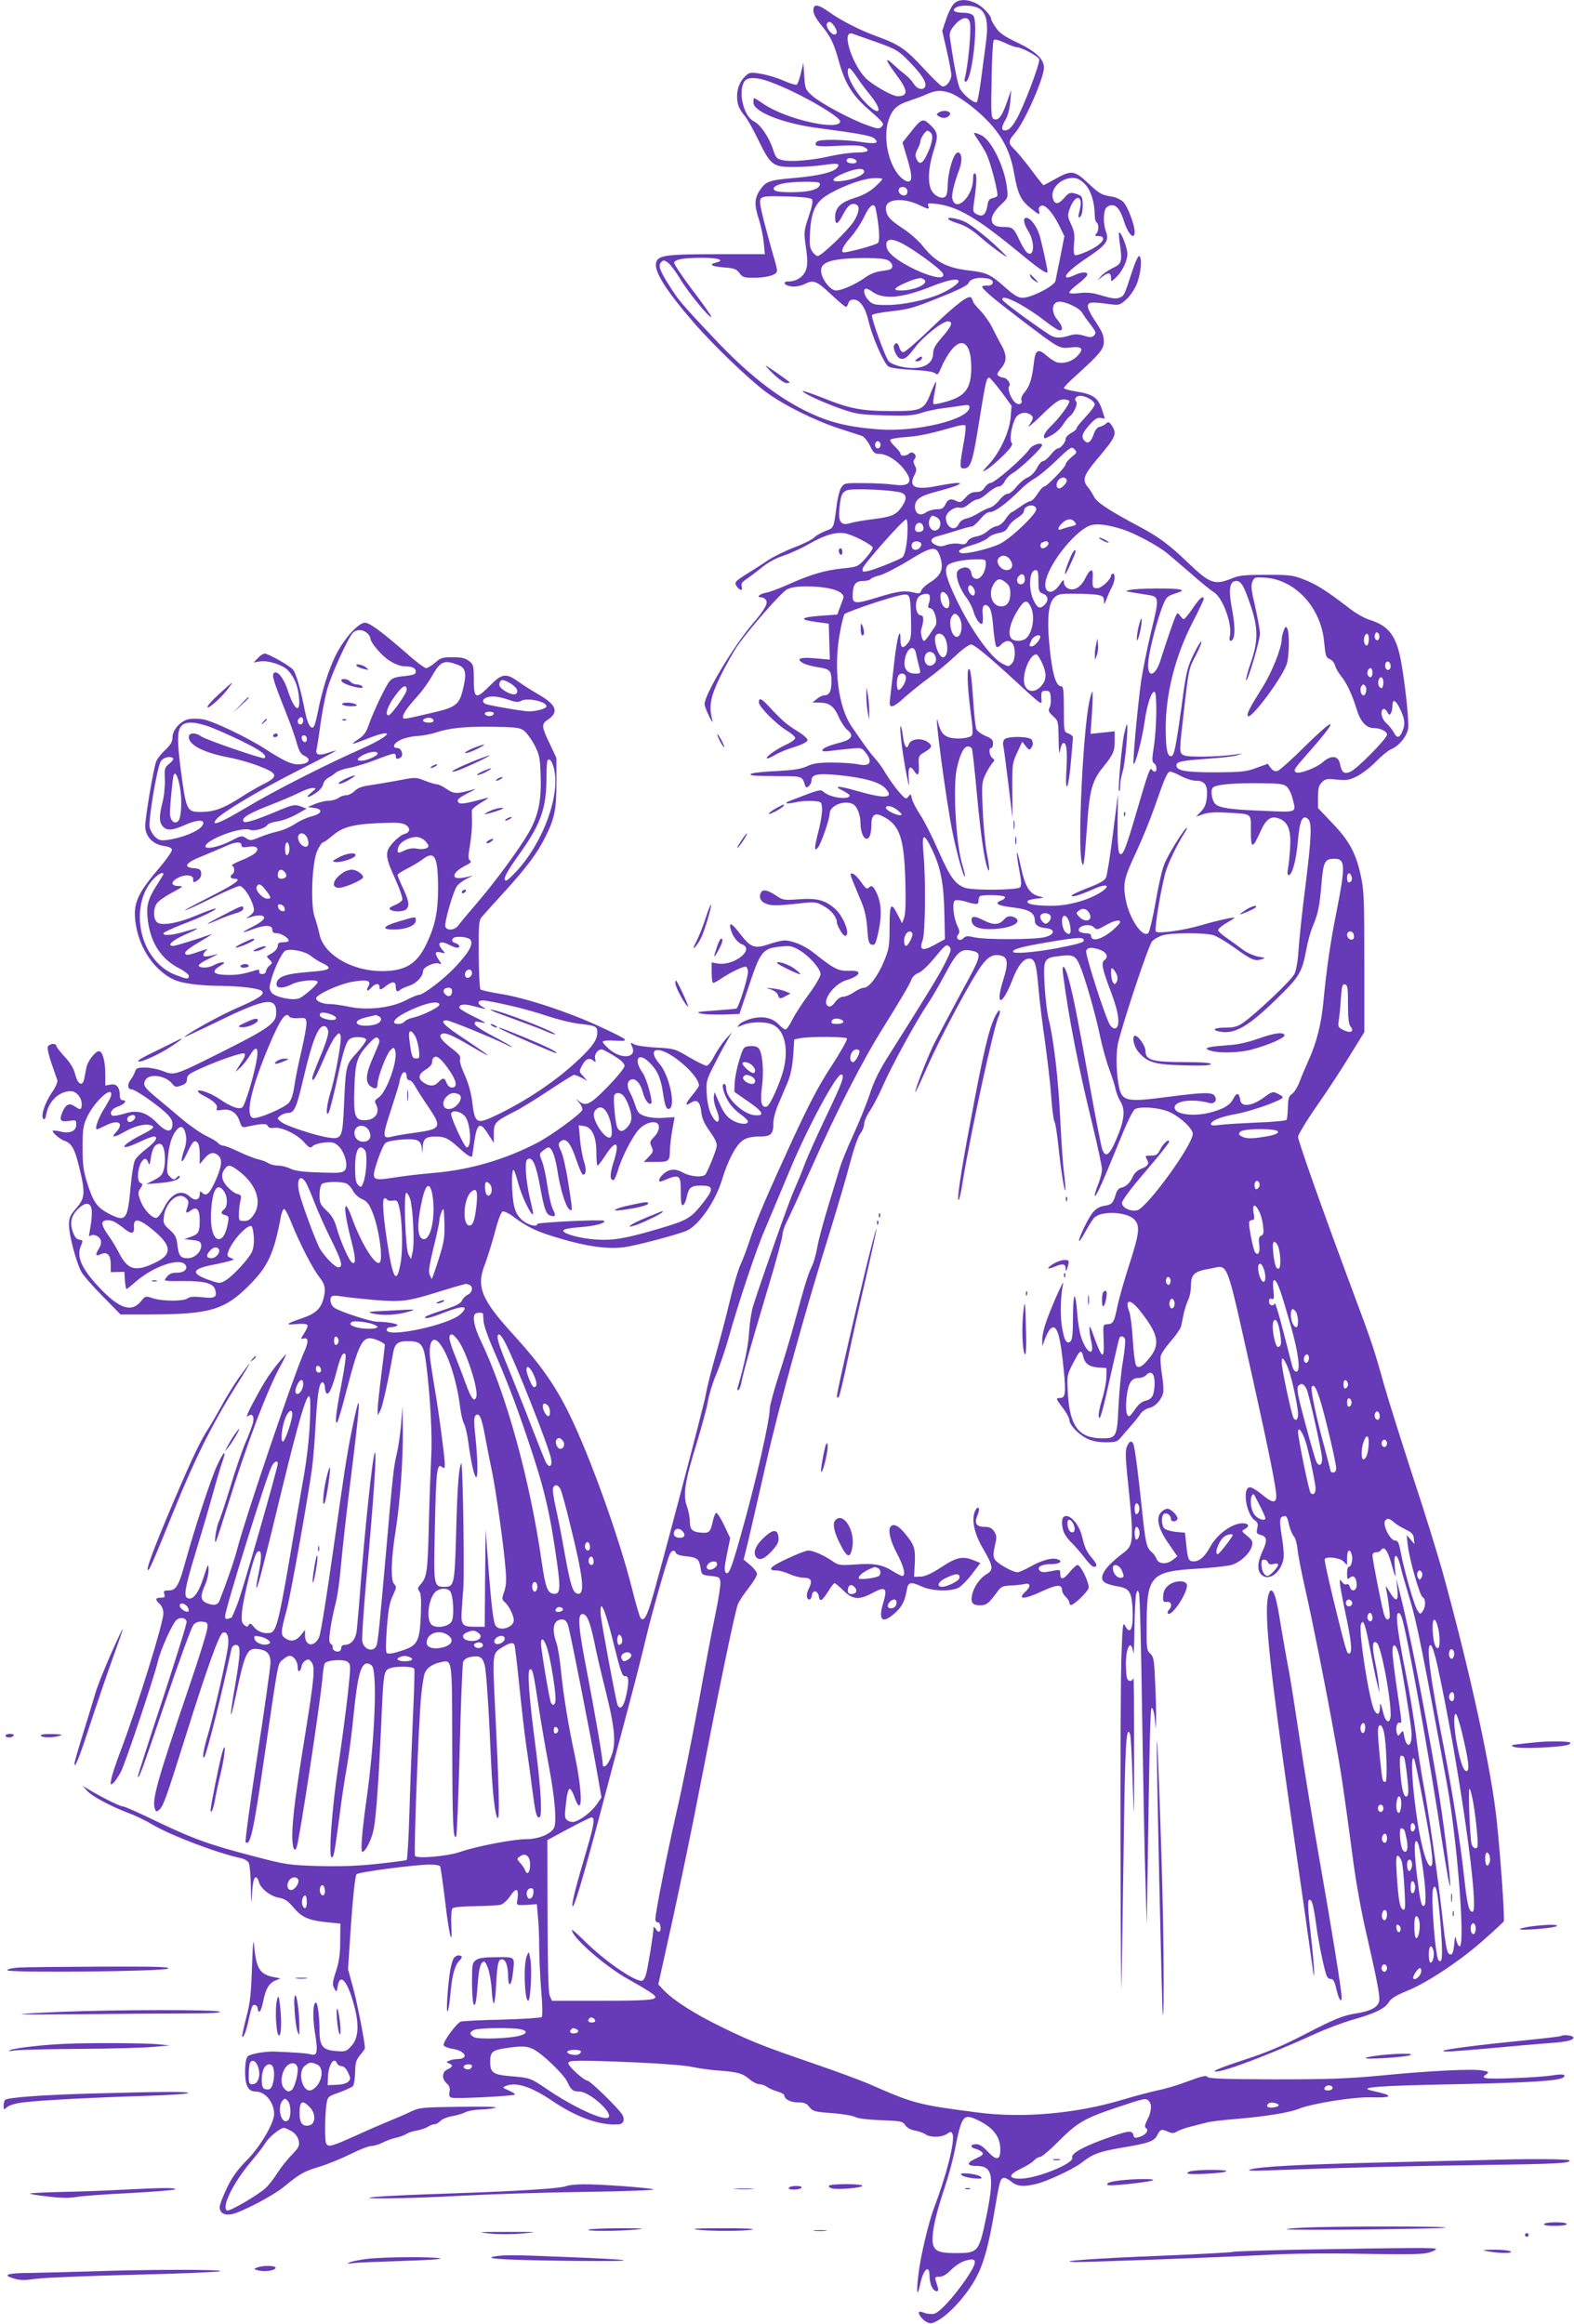 <?xml version="1.0" standalone="no"?>
<!DOCTYPE svg PUBLIC "-//W3C//DTD SVG 20010904//EN"
 "http://www.w3.org/TR/2001/REC-SVG-20010904/DTD/svg10.dtd">
<svg version="1.0" xmlns="http://www.w3.org/2000/svg"
 width="867pt" height="1280pt" viewBox="0 0 867 1280"
 preserveAspectRatio="xMidYMid meet">
<g transform="translate(0,1280) scale(0.1,-0.1)"
fill="#673ab7" stroke="none">
<path d="M5253 12778 c-12 -13 -31 -51 -42 -86 l-21 -62 25 -109 c14 -60 25
-121 25 -134 0 -33 -31 -70 -52 -62 -9 4 -55 49 -103 101 -95 103 -133 129
-245 170 -98 35 -201 87 -269 135 -66 47 -91 50 -91 11 0 -17 15 -45 41 -77
53 -64 72 -102 99 -200 34 -123 72 -186 159 -263 92 -81 94 -83 76 -101 -12
-12 -23 -11 -77 9 -93 33 -255 120 -302 161 -40 35 -41 39 -46 110 l-5 74 -13
-57 c-8 -32 -18 -60 -23 -64 -6 -3 -38 6 -71 21 -33 15 -89 32 -124 38 -57 10
-65 9 -85 -9 -32 -29 -49 -68 -49 -114 0 -44 10 -70 45 -112 12 -14 45 -73 73
-131 67 -137 80 -147 193 -147 48 0 122 5 164 11 80 12 96 9 75 -16 -20 -24
-104 -44 -232 -55 -141 -12 -159 -18 -192 -67 -31 -46 -32 -81 -5 -164 11 -35
23 -92 26 -126 l6 -63 -259 0 c-287 0 -330 -6 -340 -47 -12 -47 53 -151 205
-327 101 -118 305 -315 400 -385 97 -72 270 -158 406 -202 55 -18 110 -36 123
-40 12 -5 32 -29 44 -54 19 -39 26 -45 52 -45 40 0 97 -35 135 -84 55 -69 35
-99 -59 -85 -30 4 -103 8 -162 8 -104 1 -108 0 -124 -24 -9 -14 -21 -60 -26
-103 -16 -123 -14 -119 -62 -137 -25 -10 -53 -26 -62 -36 -9 -10 -58 -35 -109
-54 -52 -20 -114 -51 -140 -68 -26 -18 -70 -46 -99 -64 -87 -54 -92 -59 -80
-79 16 -27 38 -31 30 -6 -5 16 0 25 21 39 15 10 54 39 85 64 37 31 80 54 125
69 37 12 102 42 143 66 86 49 149 67 201 55 43 -10 141 -61 146 -77 2 -6 -16
-33 -39 -59 -43 -47 -43 -47 -128 -56 -97 -10 -178 -34 -300 -89 -47 -21 -102
-42 -122 -45 -36 -7 -54 -25 -24 -25 7 0 18 -6 24 -13 15 -18 -3 -51 -74 -135
-106 -124 -265 -391 -263 -441 0 -9 11 -38 25 -66 16 -33 22 -40 17 -20 -19
77 -10 127 45 240 29 59 72 136 96 170 67 96 236 288 270 308 22 12 53 17 108
17 134 0 219 -29 202 -69 -4 -9 -12 -32 -19 -51 l-13 -35 -84 -6 c-117 -8
-132 -21 -38 -34 l75 -10 3 -99 3 -99 -80 7 c-86 8 -111 -3 -64 -28 16 -8 51
-17 78 -21 67 -10 75 -18 75 -79 0 -54 -12 -76 -41 -76 -9 0 -27 -9 -40 -20
l-24 -19 40 -1 c54 0 80 -21 106 -81 12 -27 33 -58 46 -69 37 -29 26 -52 -32
-68 -73 -19 -105 -33 -105 -45 0 -6 16 -7 43 -3 23 3 72 9 108 12 63 6 66 6
87 -21 42 -53 24 -80 -44 -64 -22 4 -83 9 -137 9 -78 0 -107 -4 -143 -21 -34
-15 -75 -21 -167 -26 -67 -3 -129 -9 -137 -14 -20 -11 4 -13 154 -14 124 0
125 0 140 -49 5 -15 9 -16 21 -6 8 7 15 21 15 31 0 34 33 41 146 30 141 -14
228 -38 260 -72 54 -57 1 -61 -164 -13 -94 27 -127 27 -69 -1 20 -11 37 -22
37 -26 0 -27 -107 -13 -143 19 -18 16 -20 15 -186 -49 -37 -15 -21 -19 31 -8
25 6 68 9 94 7 48 -3 49 -3 52 -39 2 -20 -6 -73 -17 -117 -12 -44 -21 -88 -21
-98 0 -16 2 -16 14 -4 17 17 66 158 66 189 0 44 82 77 130 51 21 -11 40 -60
40 -106 0 -44 16 -84 34 -84 16 0 26 30 26 81 0 51 20 65 62 43 94 -47 118
-117 125 -359 3 -117 1 -179 -7 -200 l-11 -30 -23 44 c-38 77 -46 66 -46 -64
0 -107 -3 -122 -30 -188 -34 -83 -83 -147 -110 -147 -11 0 -36 -11 -56 -25
-20 -14 -47 -25 -60 -25 -14 0 -31 -12 -44 -30 -13 -18 -26 -27 -35 -23 -47
18 25 124 99 145 45 13 74 33 62 45 -4 5 -29 7 -56 6 -51 -2 -79 12 -185 97
-51 41 -119 70 -164 70 -13 0 -53 -9 -87 -21 -77 -26 -100 -18 -156 56 -45 59
-64 70 -54 30 10 -40 36 -76 63 -86 73 -28 -43 -120 -133 -106 l-34 6 0 -53
c0 -29 3 -55 6 -58 3 -4 22 5 42 19 57 39 132 74 142 68 6 -4 10 -16 10 -28 0
-34 -52 -199 -64 -202 -6 -2 -60 -7 -121 -11 -90 -6 -104 -9 -77 -16 18 -5 74
-7 124 -6 l91 3 44 130 c73 221 81 231 188 242 46 5 60 2 99 -21 54 -32 116
-102 116 -132 0 -12 -29 -62 -65 -111 -36 -48 -77 -112 -91 -140 -14 -29 -31
-53 -37 -53 -7 0 -22 11 -35 25 -36 38 -85 50 -147 36 -29 -7 -61 -21 -71 -32
-17 -19 -17 -19 19 -4 47 19 130 19 168 -1 62 -32 84 -133 54 -249 -20 -75
-73 -192 -90 -199 -30 -11 -39 22 -28 107 12 88 3 188 -18 213 -8 9 -25 14
-48 12 -35 -3 -36 -4 -59 -78 -13 -41 -24 -97 -25 -124 l-2 -50 75 -52 c83
-57 95 -80 41 -77 -64 3 -161 93 -161 149 0 13 -5 24 -11 24 -18 0 -2 -59 27
-103 13 -21 42 -50 64 -65 22 -15 39 -33 40 -39 0 -21 -54 -15 -91 10 -32 21
-47 44 -80 122 l-13 30 -4 -26 c-2 -15 4 -44 12 -64 33 -77 8 -103 -28 -30
-11 23 -21 67 -23 109 -4 67 -2 76 36 151 22 44 54 105 72 135 l31 55 -36 -40
c-19 -22 -47 -64 -62 -92 -15 -30 -33 -53 -42 -53 -8 0 -52 21 -96 47 -79 47
-84 48 -181 53 -55 3 -110 11 -122 18 -22 12 -22 12 -11 -13 28 -63 -60 -72
-127 -13 -19 16 -35 35 -35 40 0 6 27 9 69 6 84 -4 79 1 -77 74 -172 81 -419
163 -557 184 -55 9 -104 20 -108 24 -5 4 -9 91 -10 193 -1 171 1 188 19 209
10 12 65 73 121 134 123 135 185 218 227 304 51 102 61 150 61 300 l0 135 -37
79 c-45 92 -46 108 -13 130 65 43 52 83 -47 140 -35 20 -85 52 -112 71 -68 49
-91 46 -156 -20 -78 -79 -90 -76 -90 29 0 79 -2 86 -26 105 -21 16 -41 21 -90
21 -56 0 -67 -3 -97 -30 -19 -16 -42 -30 -50 -30 -8 0 -58 37 -109 83 -138
120 -202 167 -228 167 -37 0 -119 -93 -162 -182 -38 -76 -76 -198 -98 -314 -7
-34 -16 -68 -21 -75 -15 -22 -35 12 -49 83 -23 119 -50 212 -67 231 -22 23
-135 87 -155 87 -8 0 -25 -11 -38 -25 l-23 -24 36 6 c44 7 127 -20 154 -50 35
-37 55 -88 60 -149 9 -93 -26 -71 -62 40 -21 66 -58 112 -76 95 -13 -13 -4
-41 74 -238 20 -49 43 -116 52 -148 12 -43 22 -61 40 -69 46 -21 25 -48 -36
-48 -35 0 -81 22 -180 86 -94 61 -284 152 -340 162 -24 4 -60 5 -79 1 -46 -10
-90 -59 -90 -101 0 -23 -10 -40 -39 -68 -22 -20 -45 -49 -51 -65 -15 -40 -60
-306 -60 -356 0 -55 42 -100 101 -108 28 -4 45 -11 46 -21 2 -8 -30 -54 -70
-101 -127 -149 -147 -200 -128 -316 22 -132 104 -249 207 -298 44 -21 139 -34
254 -35 117 -1 218 -14 233 -29 17 -17 -17 -41 -133 -91 -85 -36 -268 -136
-295 -162 -5 -5 80 35 189 88 265 129 323 136 317 37 -2 -48 -50 -82 -273
-194 -287 -144 -285 -144 -349 -119 -27 11 -72 20 -99 20 -42 0 -50 -3 -56
-22 -4 -13 -15 -33 -25 -46 -19 -24 -16 -52 6 -52 17 0 121 -70 178 -120 35
-31 47 -49 47 -70 0 -50 -33 -49 -84 4 -60 61 -108 75 -181 52 -31 -9 -60 -14
-66 -11 -19 13 -4 38 30 50 37 12 54 35 27 35 -10 0 -16 9 -16 26 0 45 -18 67
-51 60 l-29 -5 0 63 c0 71 -15 126 -35 126 -20 0 -63 -55 -69 -90 -3 -16 -9
-44 -12 -61 -9 -46 -35 -34 -50 24 -8 33 -27 63 -58 97 -25 27 -46 54 -46 60
0 16 -40 12 -47 -6 -3 -8 6 -50 21 -92 15 -42 29 -84 32 -92 3 -9 -10 -39 -30
-67 -39 -57 -63 -130 -47 -146 6 -6 12 2 16 26 14 73 71 127 135 127 29 0 60
-35 60 -70 0 -34 -6 -36 -38 -14 -30 21 -50 12 -68 -31 -19 -46 -12 -56 37
-49 37 6 39 5 39 -20 0 -37 -36 -52 -89 -38 -23 5 -41 7 -41 3 0 -12 44 -48
66 -55 38 -12 56 -44 80 -143 35 -143 33 -172 -16 -228 -35 -40 -40 -53 -40
-94 0 -51 39 -201 67 -254 8 -18 61 -78 116 -134 l101 -103 160 0 c331 1 412
24 547 159 105 105 138 176 176 379 4 24 13 43 18 43 6 0 24 -35 41 -78 43
-108 116 -250 153 -297 33 -41 37 -69 21 -125 -14 -50 -45 -78 -114 -101 -90
-30 -100 -40 -35 -33 34 3 59 1 62 -5 4 -5 -4 -25 -17 -45 -20 -30 -21 -34 -6
-30 31 8 32 -15 1 -84 -62 -144 -310 -875 -361 -1063 -18 -71 -50 -164 -101
-297 -10 -25 -34 -29 -74 -11 -31 14 -32 40 -5 99 11 24 19 62 19 84 -1 37 -3
33 -28 -44 -27 -85 -58 -125 -86 -114 -25 9 -17 54 39 240 30 98 73 243 95
323 22 80 47 165 56 189 25 72 8 60 -29 -20 -35 -76 -122 -341 -175 -532 -36
-132 -51 -157 -92 -157 -26 0 -29 -3 -24 -20 5 -16 2 -20 -19 -20 -31 0 -33
-11 -6 -35 12 -11 20 -31 20 -51 0 -54 -145 -520 -238 -764 -22 -58 -44 -124
-48 -145 -7 -37 -6 -39 10 -26 10 8 28 36 42 62 27 53 184 524 204 609 15 65
80 209 103 228 20 17 51 12 55 -10 2 -9 -58 -201 -132 -427 -75 -227 -136
-417 -136 -424 1 -28 26 41 153 417 74 218 142 405 153 417 12 13 28 19 48 17
29 -3 31 -6 28 -37 -1 -18 -45 -160 -98 -315 -181 -533 -209 -633 -190 -681 5
-14 9 -15 22 -4 23 19 37 57 146 404 120 383 186 565 205 572 23 9 34 -17 30
-67 -5 -57 -80 -388 -112 -496 -23 -74 -33 -135 -20 -123 12 12 95 341 150
597 4 14 13 22 25 22 27 0 26 -42 -5 -224 -33 -190 -30 -214 5 -51 51 241 62
262 129 251 44 -7 61 -28 61 -75 0 -20 -32 -248 -72 -508 -40 -260 -69 -476
-65 -479 25 -25 43 55 102 461 81 553 74 518 102 543 13 12 30 22 38 22 23 0
45 -30 45 -63 0 -32 15 -28 22 7 1 10 11 24 21 30 15 9 21 7 33 -9 21 -26 15
-88 -36 -405 -52 -320 -70 -466 -70 -550 0 -66 11 -97 24 -65 15 39 128 780
142 931 3 40 9 76 13 82 11 19 104 25 125 9 19 -14 19 -17 2 -178 -10 -90 -34
-270 -53 -399 -36 -244 -54 -500 -36 -500 12 0 16 25 44 234 10 83 28 200 39
260 11 61 29 197 39 303 20 192 36 258 66 270 9 3 24 -2 33 -11 32 -32 17
-411 -29 -736 -25 -178 -34 -290 -23 -290 18 1 53 72 63 128 14 76 28 285 41
577 12 282 14 293 47 306 36 14 130 11 135 -3 3 -7 -1 -132 -8 -278 -6 -146
-15 -379 -19 -518 -4 -139 -11 -254 -15 -257 -3 -2 -76 -12 -161 -21 -109 -12
-203 -15 -324 -12 -162 5 -178 7 -350 52 -254 66 -336 96 -536 191 -96 47
-182 85 -190 85 -16 0 -100 41 -174 84 l-50 30 24 -27 c28 -31 129 -85 226
-122 39 -14 99 -43 135 -65 102 -60 360 -158 488 -185 18 -4 37 -15 42 -25 6
-10 11 -74 12 -142 1 -72 3 -94 5 -53 4 83 10 115 23 115 5 0 12 -11 16 -25 9
-37 65 -81 112 -88 32 -6 48 -17 81 -56 45 -53 84 -70 195 -80 l61 -6 -1 -95
c0 -71 -6 -114 -23 -167 -20 -61 -21 -74 -10 -94 13 -24 13 -24 19 10 12 78
55 30 90 -103 30 -110 25 -184 -16 -227 -27 -29 -33 -30 -83 -26 -73 5 -91 27
-91 112 0 76 -10 155 -20 155 -16 0 -19 -81 -5 -167 17 -108 13 -128 -24 -118
-22 6 -80 10 -196 15 -55 2 -141 -13 -152 -28 -8 -9 -13 -44 -13 -82 0 -77 17
-110 58 -110 53 0 102 -60 102 -124 0 -50 -79 -184 -151 -255 -51 -52 -79 -90
-109 -152 -22 -46 -40 -93 -40 -105 0 -32 24 -47 65 -40 53 10 227 101 286
149 93 76 113 87 199 113 46 14 124 46 172 70 48 24 99 44 113 44 14 0 42 8
63 19 20 10 53 22 72 26 19 4 44 13 56 20 12 8 39 17 60 20 21 4 49 13 61 21
12 8 29 14 37 14 8 0 23 8 33 19 10 10 38 21 62 25 24 4 56 13 72 21 15 8 54
15 86 16 32 1 69 5 83 10 15 5 -62 7 -197 5 -215 -3 -223 -4 -275 -29 -29 -14
-78 -35 -108 -47 -30 -12 -114 -48 -186 -81 -140 -63 -158 -68 -168 -43 -8 20
-6 157 2 213 7 43 8 44 71 66 35 13 68 28 75 35 6 6 11 40 12 75 1 53 5 68 27
95 15 17 27 35 27 39 0 33 -45 264 -67 340 l-26 95 17 255 c11 155 23 261 30
268 12 12 323 53 405 53 28 0 52 -4 55 -9 3 -4 15 -88 27 -186 23 -198 42
-272 35 -138 -2 51 0 85 7 92 7 7 57 11 127 12 63 1 126 4 138 8 13 3 36 24
51 46 37 55 52 45 39 -30 -3 -18 2 -20 53 -17 l56 4 6 -69 c4 -37 7 -113 7
-168 0 -54 5 -162 11 -238 7 -79 8 -142 3 -147 -5 -4 -104 -11 -219 -14 -116
-2 -218 -8 -227 -11 -25 -10 -101 -114 -94 -130 2 -7 25 -17 50 -20 69 -11 91
-54 28 -56 -15 0 -36 -4 -47 -9 -18 -7 -19 -8 -2 -15 24 -10 21 -20 -8 -33
-31 -14 -33 -51 -4 -78 15 -13 19 -26 15 -46 -4 -20 -1 -28 12 -32 22 -7 340
9 348 17 3 3 -11 13 -32 22 -39 17 -39 17 -14 27 55 21 137 -6 250 -82 135
-92 265 -138 366 -131 29 1 38 28 20 56 -25 38 -176 185 -190 185 -19 0 -106
79 -106 96 0 17 43 18 380 4 137 -6 272 -17 305 -25 33 -7 100 -17 150 -20
101 -8 126 -15 167 -50 16 -14 40 -25 52 -25 12 0 31 -7 42 -15 10 -8 36 -19
57 -25 20 -6 37 -15 37 -20 0 -22 34 -40 75 -40 35 0 48 -5 64 -26 18 -23 29
-26 123 -33 57 -4 114 -14 128 -21 16 -9 70 -15 143 -18 110 -4 119 -6 133
-27 10 -15 30 -26 54 -30 21 -4 46 -13 57 -20 25 -19 88 -19 118 1 23 15 25
15 32 -1 14 -37 -33 -225 -102 -405 -30 -81 -75 -269 -86 -366 -13 -106 -7
-134 10 -53 17 80 51 110 51 44 0 -19 5 -46 12 -60 14 -30 43 -35 34 -5 -3 11
-9 29 -12 40 -5 17 -2 20 21 20 18 0 39 12 64 38 20 20 54 43 75 49 73 23 74
-2 4 -105 -70 -100 -142 -178 -172 -186 -14 -3 -37 -1 -52 4 -15 6 -29 9 -31
6 -9 -8 16 -42 40 -55 21 -11 29 -10 56 4 71 36 174 152 223 250 38 73 65 175
93 340 31 182 34 192 51 199 7 3 27 -6 43 -19 32 -28 67 -31 139 -14 64 16
205 82 250 117 61 48 96 61 218 82 154 26 181 35 199 71 17 32 23 34 60 17 21
-9 31 -9 48 2 12 7 47 20 77 27 30 8 71 18 90 23 19 5 96 14 170 20 153 13
283 34 332 54 72 30 309 68 406 64 55 -2 91 1 89 7 -3 8 -13 12 -92 30 -79 18
33 27 458 35 425 9 580 19 600 39 15 15 -7 19 -61 10 -76 -12 -347 -23 -368
-15 -16 6 -16 7 2 20 17 13 16 15 -21 22 -54 10 -295 -2 -558 -28 -184 -17
-285 -21 -586 -21 -284 1 -365 4 -371 14 -6 9 -29 4 -102 -23 -51 -20 -127
-43 -169 -51 -41 -9 -129 -32 -195 -52 -252 -76 -547 -103 -795 -71 -333 43
-354 49 -594 154 -49 22 -189 73 -310 115 -275 94 -347 122 -512 203 -146 71
-260 144 -313 198 l-34 36 77 348 c42 191 111 523 152 737 105 541 194 974
210 1010 7 17 33 56 59 89 25 32 46 67 46 76 0 10 -17 32 -37 49 l-37 31 23
92 c12 51 56 241 97 422 73 326 223 871 363 1316 38 124 85 284 104 357 20 76
43 142 55 158 12 15 22 40 22 54 0 14 15 49 34 76 18 28 50 90 71 138 43 100
183 356 244 446 23 33 66 108 97 166 63 119 85 139 138 130 69 -13 68 -18 -52
-237 -60 -112 -125 -234 -145 -273 -36 -72 -111 -265 -105 -270 2 -2 32 62 67
142 72 162 241 478 297 554 37 51 66 66 109 55 37 -9 40 -43 10 -137 -45 -145
-5 -142 51 3 30 78 61 118 93 118 31 0 40 -28 51 -162 6 -68 22 -200 36 -295
13 -95 29 -228 34 -297 4 -68 13 -133 18 -143 6 -10 15 -71 22 -136 12 -124
37 -279 39 -237 0 14 -4 57 -9 95 -5 39 -14 169 -20 290 -10 218 -36 441 -64
552 -8 32 -18 114 -22 183 -8 148 -5 154 80 164 76 10 91 3 114 -52 28 -65 86
-266 112 -392 12 -58 35 -139 50 -180 16 -41 31 -91 35 -110 4 -19 16 -50 27
-68 28 -45 21 -105 -23 -207 -38 -89 -60 -105 -78 -54 -6 18 -36 170 -66 338
-71 394 -92 499 -117 593 -20 77 -41 99 -33 35 31 -239 84 -511 161 -826 30
-123 54 -236 54 -252 0 -16 -9 -51 -20 -79 -11 -28 -20 -56 -20 -63 1 -24 40
61 121 261 55 137 88 206 101 213 34 18 147 7 198 -20 58 -29 120 -89 120
-116 0 -61 -252 -408 -306 -421 -36 -9 -84 14 -84 40 0 14 49 80 130 174 72
84 130 157 130 163 0 20 -33 -9 -49 -42 -14 -28 -22 -34 -49 -34 -36 0 -36 0
-23 -24 12 -22 4 -34 -36 -50 -18 -7 -36 -25 -43 -41 -14 -34 -38 -57 -65 -62
-12 -2 -23 -15 -28 -33 -16 -52 -23 -60 -61 -66 -49 -8 -71 -31 -113 -117 -43
-89 -38 -107 7 -23 18 33 40 67 50 76 41 37 175 30 216 -10 35 -35 31 -74 -25
-248 -27 -83 -57 -188 -66 -232 -18 -88 -23 -97 -57 -99 -22 -1 -23 -3 -19
-84 5 -121 -8 -113 -63 43 -12 32 -15 35 -15 15 0 -14 4 -45 10 -69 20 -87
-25 -68 -56 24 -9 28 -19 89 -22 138 -3 48 -10 87 -14 87 -5 0 -9 -53 -9 -119
0 -88 -4 -121 -14 -130 -22 -18 -36 10 -48 91 -9 66 -6 162 8 228 7 32 -59
-114 -91 -203 -14 -38 -25 -85 -24 -105 l0 -37 15 40 c8 22 21 47 29 55 35 34
55 -26 75 -233 12 -120 8 -147 -21 -147 -25 0 -25 -2 16 -56 19 -25 35 -54 35
-64 0 -27 47 -78 94 -102 29 -15 60 -21 105 -22 59 0 66 3 88 30 13 16 39 45
56 65 18 20 40 48 49 62 10 14 31 28 48 32 33 7 67 44 77 83 3 14 0 61 -7 103
-7 43 -10 89 -6 102 3 13 28 49 56 81 27 31 52 67 55 79 3 12 10 44 15 71 6
26 17 61 25 77 8 15 15 50 15 77 0 63 18 80 104 94 107 18 82 82 241 -627 84
-378 125 -582 125 -625 0 -42 -23 -39 -82 11 -27 22 -56 39 -66 37 -40 -7 -17
-150 30 -182 16 -11 19 -21 13 -44 -5 -26 -3 -30 18 -36 36 -9 39 -30 12 -88
-30 -65 -32 -109 -5 -133 39 -35 104 12 119 86 4 18 1 67 -6 109 -16 100 -16
120 2 127 21 7 25 2 36 -49 6 -23 17 -50 26 -60 8 -9 17 -41 20 -70 2 -29 22
-129 43 -223 42 -186 109 -520 164 -825 35 -191 49 -290 101 -679 14 -107 45
-280 70 -385 63 -277 78 -354 71 -381 -8 -31 -47 -52 -122 -64 -77 -12 -119
-29 -299 -122 -100 -52 -201 -95 -303 -128 -146 -48 -200 -70 -176 -71 49 -1
287 89 549 208 61 28 153 62 204 77 122 34 180 62 200 96 12 21 39 38 103 64
114 47 297 169 425 284 56 49 103 94 106 98 6 10 -16 338 -38 548 -28 278
-146 822 -299 1377 -26 93 -98 327 -162 520 -63 194 -136 425 -161 513 -56
200 -64 225 -178 530 -162 435 -295 811 -295 833 0 12 47 90 105 173 58 83
140 208 182 278 l78 126 0 385 c0 333 -2 396 -18 470 -27 129 -64 198 -157
295 l-80 84 0 60 c0 49 4 65 21 82 19 19 29 21 83 15 53 -5 69 -3 112 19 27
14 74 50 103 80 30 31 68 62 85 69 42 18 84 68 92 112 7 38 -19 273 -42 388
-26 127 -68 180 -167 211 -33 10 -83 39 -123 71 -114 88 -175 127 -244 153
-58 23 -80 25 -205 25 -112 0 -149 -3 -185 -18 -101 -41 -123 -33 -250 88
-101 97 -158 139 -265 196 -166 88 -232 132 -249 164 -8 17 -25 43 -37 57 -28
35 -19 63 49 144 110 130 116 144 86 191 -15 22 -19 23 -33 10 -9 -8 -25 -16
-35 -17 -11 -2 -24 -18 -30 -36 -16 -48 -33 -61 -52 -41 -21 20 -13 45 31 92
26 29 41 37 58 34 l23 -4 -16 50 c-21 65 -50 85 -139 99 -39 6 -71 15 -71 20
0 4 28 34 63 65 133 120 157 149 157 188 0 40 -8 57 -57 130 -19 29 -33 60
-31 70 4 21 19 22 119 9 53 -7 57 -6 91 24 20 17 46 55 58 83 24 55 33 149 15
158 -5 3 -23 -35 -39 -85 -43 -133 -44 -135 -71 -145 -18 -7 -42 -4 -92 11
-52 16 -81 20 -125 15 -38 -5 -58 -3 -58 3 0 6 22 28 49 48 28 21 50 44 50 51
1 17 -32 15 -74 -5 -19 -9 -38 -14 -42 -10 -11 12 37 56 125 114 95 64 112 88
94 137 -15 40 -15 101 -2 127 6 10 21 19 34 19 27 0 47 -26 66 -85 23 -75 60
-112 60 -62 0 38 -38 139 -62 164 -12 12 -37 25 -57 29 -64 10 -73 15 -137 75
-76 71 -93 73 -180 24 -34 -19 -64 -35 -66 -35 -3 0 -34 39 -70 88 -36 48 -78
98 -92 111 -33 31 -33 46 4 87 54 62 160 302 160 362 0 47 -45 89 -145 137
-72 34 -100 53 -119 82 -15 21 -26 42 -26 46 0 21 -45 69 -80 87 -53 27 -101
26 -127 -2z m137 -23 c42 -22 55 -77 42 -180 -6 -44 -18 -136 -27 -205 -9 -69
-20 -128 -24 -132 -11 -12 -77 41 -94 75 -13 27 -34 136 -55 283 -3 24 3 39
28 68 40 44 75 49 83 9 8 -41 -11 -241 -29 -305 -3 -10 -1 -18 5 -18 34 0 72
327 42 364 -9 10 -30 16 -57 16 -47 0 -64 13 -37 29 26 15 90 13 123 -4z
m-796 -97 c20 -28 20 -48 1 -48 -18 0 -49 45 -40 60 10 16 22 12 39 -12z m231
-89 c114 -41 123 -47 183 -108 67 -68 97 -114 88 -137 -9 -24 -45 -16 -64 16
-10 16 -32 39 -48 51 -16 12 -44 36 -61 52 -52 49 -47 27 12 -52 68 -90 70
-121 8 -121 -24 0 -114 49 -162 88 -80 66 -152 276 -87 257 6 -2 65 -23 131
-46z m776 -29 c24 0 117 -49 123 -66 7 -19 -87 -268 -128 -336 -20 -35 -39
-54 -54 -56 -28 -4 -29 15 -2 61 12 20 22 60 25 98 l5 64 -24 -69 c-27 -76
-46 -102 -71 -92 -15 6 -17 27 -13 214 1 114 7 212 11 219 5 9 21 5 60 -12 28
-14 59 -25 68 -25z m-879 -168 c17 -26 51 -71 75 -100 69 -87 49 -116 -27 -40
-52 53 -100 134 -100 171 0 35 11 29 52 -31z m-454 -33 c152 -60 364 -184 360
-209 -10 -52 -297 13 -420 96 -27 19 -52 34 -54 34 -2 0 -4 -11 -4 -25 0 -51
165 -116 360 -141 221 -29 293 -42 308 -58 26 -26 6 -30 -76 -18 -90 14 -221
16 -241 3 -7 -5 -11 -14 -7 -20 5 -7 43 -9 125 -4 82 4 124 2 139 -6 38 -20
24 -31 -37 -31 -33 0 -97 -9 -143 -19 -101 -24 -221 -34 -268 -23 -31 7 -37
13 -52 59 -21 66 -70 138 -106 155 -54 26 -87 155 -54 216 18 32 76 29 170 -9z
m963 -50 c52 -18 148 -90 216 -162 78 -84 120 -168 139 -283 20 -111 36 -146
89 -189 49 -40 55 -42 48 -15 -4 13 1 22 13 27 22 8 64 -39 101 -115 l26 -53
-22 -112 c-13 -62 -25 -122 -27 -134 -5 -27 -132 -93 -180 -93 -26 0 -46 12
-96 56 -82 73 -103 83 -199 94 -124 14 -187 47 -258 137 -21 27 -71 71 -110
96 -74 50 -91 70 -91 112 0 50 96 58 185 15 50 -24 56 -25 48 -3 -6 14 0 15
45 10 116 -14 222 -76 447 -261 121 -100 165 -130 165 -112 0 16 -32 160 -44
200 -15 50 -50 96 -73 96 -20 0 -15 -31 12 -75 38 -61 31 -149 -9 -115 -8 6
-26 37 -41 68 -32 68 -37 72 -92 72 -77 0 -81 56 -10 122 39 37 40 39 34 90
-12 116 -87 270 -144 294 -46 20 -47 19 -15 -28 16 -24 36 -56 44 -73 24 -46
70 -227 61 -235 -4 -5 -17 -10 -28 -12 -11 -2 -21 -12 -23 -23 -10 -68 -26
-84 -64 -64 -18 10 -20 17 -14 57 16 108 18 160 7 166 -7 5 -11 -5 -11 -29 0
-96 -94 -188 -114 -111 -6 23 9 85 39 165 17 48 13 91 -9 91 -23 0 -55 -106
-56 -185 0 -22 -4 -46 -9 -53 -13 -21 -52 -10 -75 21 -28 38 -25 127 7 228 27
84 24 100 -22 144 -38 35 -46 32 -107 -46 l-43 -54 24 -80 c30 -98 32 -135 7
-135 -10 0 -30 12 -45 28 -64 67 -94 214 -63 309 21 62 46 86 116 108 30 10
73 26 95 36 47 22 79 23 126 8z m-102 -223 c14 -16 3 -66 -27 -125 -22 -44
-39 -49 -53 -18 -9 19 -8 31 5 55 9 17 16 37 16 44 0 17 28 58 39 58 5 0 14
-6 20 -14z m-411 -153 c2 -8 -6 -13 -22 -13 -26 0 -40 12 -29 24 11 11 46 2
51 -11z m42 -58 c0 -19 -61 -45 -124 -52 -66 -8 -59 14 15 44 64 26 109 30
109 8z m100 -41 c0 -4 -19 -24 -42 -45 -29 -26 -65 -45 -110 -59 -77 -24 -108
-54 -108 -106 0 -48 15 -42 44 15 26 50 45 65 71 55 23 -9 18 -45 -13 -95 -33
-50 -177 -189 -198 -189 -7 0 -21 11 -30 25 -14 21 -16 42 -12 110 8 122 34
169 116 213 84 46 187 81 240 81 23 1 42 -2 42 -5z m1115 -27 c33 -33 55 -101
55 -172 0 -19 5 -37 10 -40 14 -9 13 -48 -2 -63 -9 -9 -7 -12 8 -12 57 0 30
-44 -52 -82 -35 -16 -68 -27 -73 -23 -7 3 -8 29 -5 63 5 47 2 67 -16 106 -21
47 -21 50 -5 93 28 73 71 69 54 -6 -12 -49 -11 -57 3 -43 14 14 17 98 3 111
-5 5 -22 13 -37 16 -23 6 -33 2 -55 -24 -32 -37 -51 -39 -62 -9 -20 54 39 118
108 118 24 0 42 -9 66 -33z m-1461 5 c9 -16 -12 -34 -50 -42 -51 -12 -175 -12
-194 0 -21 13 -1 31 47 40 53 11 191 12 197 2z m483 -38 c3 -8 1 -20 -4 -25
-14 -14 -43 0 -43 22 0 24 38 26 47 3z m-526 -51 c8 -8 5 -31 -16 -94 -27 -81
-28 -86 -16 -171 10 -67 10 -96 1 -123 -13 -39 -52 -65 -95 -65 -40 0 -25 -24
18 -28 20 -2 49 4 66 12 51 27 69 20 147 -54 41 -38 78 -70 83 -70 5 0 11 9
14 20 3 12 14 20 27 20 37 0 66 -41 85 -121 18 -80 81 -226 108 -247 10 -8 58
-15 129 -19 74 -4 118 -10 129 -19 13 -12 18 -7 37 39 12 29 36 69 53 90 62
75 109 33 109 -97 0 -113 -31 -157 -133 -187 -38 -11 -72 -18 -75 -14 -3 3 -1
31 6 62 6 31 10 58 8 60 -2 2 -14 -24 -28 -58 -37 -98 -51 -104 -221 -103
-163 0 -228 13 -381 75 -54 21 -101 37 -104 35 -7 -8 109 -62 208 -97 87 -30
107 -33 243 -37 121 -3 157 -1 200 13 28 10 81 21 117 26 36 4 84 11 108 15
34 5 42 4 42 -9 0 -67 -292 -138 -500 -122 -172 13 -279 40 -405 103 -166 83
-323 208 -507 404 -170 180 -189 203 -235 275 -58 90 -70 121 -51 139 13 13
17 12 40 -5 13 -11 41 -48 62 -83 40 -70 165 -223 174 -214 3 3 -43 69 -102
146 -59 78 -105 147 -103 154 7 18 54 26 158 26 86 0 125 -13 74 -26 -43 -11
-28 -21 42 -27 57 -4 70 -9 86 -31 16 -23 26 -26 75 -26 79 0 132 16 132 39 0
11 -9 47 -20 82 -10 35 -33 117 -50 183 -24 95 -28 122 -18 133 10 12 37 14
140 11 79 -2 131 -7 139 -15z m353 -55 c19 -94 24 -174 12 -186 -11 -11 -156
-51 -188 -52 -21 0 -4 37 37 82 24 27 58 78 75 114 31 66 56 82 64 42z m172
-204 c77 -46 192 -133 198 -151 27 -69 -261 53 -303 128 -8 14 -11 33 -8 42
10 27 48 20 113 -19z m-106 -77 c14 -7 25 -21 25 -32 0 -17 -9 -21 -54 -27
-36 -4 -67 -16 -96 -37 -52 -37 -128 -71 -160 -71 -28 0 -72 52 -81 96 -12 60
48 81 236 83 67 0 114 -4 130 -12z m199 -106 c34 -22 -50 -61 -128 -61 -44 0
-38 13 17 38 40 18 57 24 92 31 3 0 11 -3 19 -8z m359 3 c33 -9 24 -40 -11
-37 -15 1 -27 -2 -27 -6 0 -13 62 -66 208 -177 217 -165 216 -165 277 -158 66
8 78 -7 39 -47 -29 -31 -78 -45 -114 -34 -12 4 -37 20 -56 37 -46 40 -61 32
-69 -39 -10 -88 -23 -129 -50 -162 -14 -16 -23 -36 -19 -44 8 -21 -14 -31 -33
-15 -25 20 -46 79 -34 91 12 12 -13 47 -33 47 -6 0 -17 4 -25 9 -12 8 -9 15
12 41 34 39 34 74 2 131 -14 24 -36 67 -50 96 -14 28 -44 70 -65 92 -22 23
-40 44 -40 49 0 4 -4 13 -9 21 -13 21 -79 -29 -230 -174 -71 -69 -137 -125
-145 -125 -9 0 -18 11 -22 25 -7 26 -18 32 -29 14 -9 -14 13 -66 31 -73 24 -9
41 3 84 60 45 60 151 144 181 144 31 0 22 -26 -31 -86 -38 -44 -50 -65 -50
-90 0 -65 -71 -96 -173 -74 -30 6 -62 19 -71 29 -19 20 -98 239 -93 255 2 6
51 16 110 22 91 10 126 20 261 75 104 41 158 68 161 80 8 25 62 36 113 23z
m-168 -13 c0 -14 -50 -48 -106 -72 -78 -33 -203 -59 -287 -59 -69 0 -81 3
-102 25 -25 25 -34 65 -14 65 6 0 23 -8 37 -19 62 -42 163 -33 327 33 88 35
145 45 145 27z m339 -127 c36 -20 97 -60 135 -90 38 -30 75 -54 83 -54 21 0
15 26 -13 59 -35 42 -31 95 7 99 34 4 116 -34 130 -61 6 -11 27 -40 46 -65 30
-39 32 -47 20 -59 -12 -12 -21 -13 -56 -2 -32 9 -50 10 -80 1 -54 -17 -82 -15
-116 8 -102 68 -249 177 -253 188 -7 22 30 13 97 -24z m-104 -481 l57 -78 -5
-62 c-6 -79 -58 -193 -119 -259 -42 -46 -42 -47 -11 -29 18 11 58 45 90 77 43
43 54 60 45 70 -12 14 -2 86 19 130 13 30 50 43 79 28 25 -14 25 -25 -2 -63
-12 -18 19 7 69 56 74 72 96 87 122 87 17 0 31 -5 31 -11 0 -17 -55 -91 -99
-134 -23 -21 -41 -47 -41 -57 0 -16 3 -16 41 4 22 11 51 38 64 59 14 21 30 41
37 46 22 14 47 70 36 81 -14 14 -1 32 23 32 31 0 79 -29 79 -47 0 -9 -22 -40
-50 -69 -27 -29 -50 -57 -50 -63 0 -6 -13 -17 -30 -26 -16 -9 -30 -23 -30 -32
0 -19 -28 -53 -44 -53 -6 0 -24 -16 -39 -35 -15 -19 -34 -35 -42 -35 -8 0 -23
-17 -34 -39 -12 -23 -32 -43 -51 -51 -17 -7 -44 -30 -61 -51 -17 -22 -39 -39
-49 -39 -11 0 -31 -16 -46 -35 -15 -19 -38 -38 -53 -42 -14 -3 -42 -17 -61
-29 -20 -13 -49 -26 -67 -30 -19 -4 -35 -15 -42 -30 -20 -45 -71 -20 -71 35 0
27 47 62 75 55 15 -4 32 3 52 20 17 14 39 26 48 26 10 0 35 16 56 35 22 19 48
35 59 35 12 0 26 12 35 30 8 16 28 36 43 44 37 20 162 138 162 154 0 19 -53 3
-70 -22 -33 -48 -191 -186 -214 -186 -8 0 -23 -11 -32 -25 -12 -18 -25 -25
-48 -25 -23 0 -39 -9 -58 -31 -23 -25 -30 -28 -47 -20 -32 17 -49 13 -63 -16
-11 -23 -20 -28 -48 -28 -19 0 -46 -8 -59 -17 -32 -23 -61 -8 -61 31 0 41 29
61 129 86 49 13 97 28 107 34 18 10 17 10 -4 11 -13 0 -61 -7 -107 -16 -123
-25 -162 -7 -129 58 13 25 14 35 3 54 -9 18 -9 27 0 37 16 20 -14 46 -31 29
-15 -15 -48 -16 -48 -1 0 6 -14 24 -31 40 -17 16 -28 32 -25 37 3 5 43 12 88
15 74 5 135 19 275 59 23 6 46 9 50 5 4 -4 1 -40 -6 -80 -26 -143 -26 -157 -4
-157 41 0 50 28 92 293 30 185 35 207 50 207 4 0 34 -35 66 -77z m-665 -293
c0 -11 -7 -20 -15 -20 -8 0 -15 9 -15 20 0 11 7 20 15 20 8 0 15 -9 15 -20z
m1052 -68 c-18 -15 -32 -32 -32 -39 0 -15 -104 -123 -119 -123 -6 0 -22 -18
-36 -40 -14 -22 -31 -40 -39 -40 -7 0 -31 -13 -52 -28 -22 -16 -45 -31 -51
-33 -7 -2 -22 -20 -35 -39 -14 -21 -34 -36 -48 -38 -14 -2 -36 -14 -50 -27
-14 -13 -42 -27 -63 -30 -22 -4 -42 -15 -48 -27 -9 -16 -17 -19 -45 -13 -20 3
-50 1 -69 -6 -26 -10 -40 -10 -60 -1 -38 18 -31 40 18 51 23 6 70 20 104 31
34 11 68 20 76 20 7 0 28 18 46 40 21 26 40 40 56 40 26 0 91 49 164 121 25
26 62 54 81 64 19 10 72 54 118 98 78 75 85 79 100 63 16 -16 15 -19 -16 -44z
m-27 -123 c8 -12 -23 -49 -42 -49 -7 0 -13 8 -13 18 0 33 40 56 55 31z m-930
-68 c49 -8 56 -32 23 -81 -31 -46 -56 -57 -163 -70 -50 -6 -105 -16 -124 -22
-49 -15 -65 8 -57 83 7 71 12 84 39 98 22 11 198 6 282 -8z m763 -94 c5 -24
-131 -155 -196 -190 -49 -27 -195 -62 -219 -53 -25 10 -5 24 65 45 38 11 76
29 86 40 9 10 35 21 56 25 30 5 43 13 54 35 9 16 31 38 51 49 19 12 35 28 35
36 0 34 62 45 68 13z m-547 -47 c25 -14 25 -56 0 -69 -29 -16 -57 28 -39 62
10 20 13 20 39 7z m-162 -62 c0 -78 -14 -149 -30 -159 -26 -16 -154 -67 -187
-74 -30 -6 -33 -5 -30 14 3 21 224 271 240 271 4 0 8 -24 7 -52z m921 37 c13
-16 11 -17 -35 -28 -11 -3 -28 -8 -37 -12 -25 -10 -23 10 4 35 26 24 51 26 68
5z m-836 -21 c8 -21 -1 -34 -25 -34 -12 0 -19 7 -19 18 0 34 33 45 44 16z
m1101 -20 c64 -21 187 -86 239 -127 22 -18 83 -70 136 -116 52 -46 109 -92
126 -103 50 -29 104 -181 88 -244 -7 -27 10 -33 20 -8 10 26 7 81 -10 173 -18
97 -10 141 26 141 27 0 43 -29 79 -136 42 -124 42 -196 0 -316 -17 -49 -28
-92 -25 -95 8 -9 76 218 76 256 0 20 -12 87 -26 149 -22 93 -25 117 -15 139
11 25 15 25 74 21 166 -14 305 -168 321 -357 7 -73 10 -83 30 -91 13 -5 26
-21 30 -36 4 -15 19 -41 33 -58 30 -35 62 -104 88 -189 19 -62 52 -97 91 -97
37 0 74 -18 74 -36 0 -22 -165 -189 -202 -205 -35 -14 -47 -5 -57 43 -9 47
-49 51 -96 9 -34 -30 -129 -66 -146 -55 -16 10 -10 20 52 90 183 205 184 237
3 59 -74 -74 -145 -137 -156 -141 -15 -4 -26 0 -38 16 l-17 23 -64 -23 c-56
-21 -83 -23 -224 -24 -163 0 -215 9 -215 38 0 21 24 26 170 37 74 5 149 13
165 19 l30 10 -35 -5 c-93 -14 -267 -17 -289 -5 -26 13 -26 16 -2 225 29 254
29 252 67 324 20 39 35 74 31 77 -3 3 -22 -28 -42 -69 -31 -63 -40 -97 -56
-209 -43 -316 -51 -353 -69 -353 -20 0 -28 37 -29 146 -2 189 51 402 146 587
35 67 63 127 63 132 0 24 -22 6 -60 -50 -22 -33 -45 -60 -49 -60 -5 0 -15 10
-23 22 -14 20 -16 16 -51 -83 -20 -57 -44 -131 -54 -163 -31 -101 -80 -102
-67 -1 8 68 50 226 77 294 20 52 25 57 70 72 43 14 46 17 25 22 -30 9 -234 7
-273 -2 -30 -7 -29 -7 13 -14 23 -4 60 -10 81 -13 67 -10 68 -14 22 -201 -22
-93 -47 -217 -56 -278 -19 -138 -47 -446 -41 -452 9 -9 46 132 60 227 14 99
37 170 55 170 15 0 13 -195 -3 -300 -11 -71 -11 -86 0 -93 16 -9 19 -47 5 -47
-6 0 -13 5 -17 12 -9 14 -20 -16 -86 -242 -58 -199 -74 -238 -91 -221 -8 8
-12 61 -11 169 l2 157 -28 -219 c-15 -120 -32 -228 -38 -240 -7 -16 -36 -32
-96 -55 -47 -18 -88 -37 -92 -42 -9 -15 43 0 115 32 76 35 105 25 45 -15 -70
-45 -183 -76 -276 -75 -90 1 -129 8 -129 24 0 6 22 12 48 15 47 5 47 6 17 13
-55 14 -78 53 -104 176 -22 104 -26 75 -5 -35 11 -57 12 -81 4 -91 -14 -16
-263 -19 -306 -2 -52 19 -81 60 -144 203 -34 77 -79 167 -101 199 -21 32 -41
71 -45 88 -5 27 -7 28 -19 12 -13 -17 -17 -15 -52 25 -21 24 -53 69 -72 100
-18 31 -47 71 -63 88 -27 30 -55 69 -127 174 -72 106 -99 315 -65 507 9 54 22
104 27 111 6 6 83 35 171 64 119 38 164 49 176 41 13 -8 17 -32 19 -125 2
-104 1 -117 -18 -141 -27 -34 -40 -27 -40 21 0 78 -19 11 -34 -123 -9 -77 -19
-164 -22 -192 -6 -46 -4 -53 10 -53 10 0 41 22 69 49 29 26 88 74 132 106 44
32 110 87 147 122 40 38 75 63 88 63 14 0 79 -52 184 -147 227 -208 204 -191
202 -146 -1 34 2 38 24 38 22 0 25 -5 28 -37 2 -20 -1 -46 -7 -56 -8 -16 -5
-24 19 -46 29 -26 30 -28 31 -129 1 -65 4 -88 8 -63 3 22 11 41 17 43 19 6 24
-40 18 -149 -8 -144 12 -107 25 48 6 65 11 125 11 132 0 7 -11 17 -25 22 -25
9 -25 10 -25 135 0 103 -3 125 -15 125 -30 0 -51 76 -66 240 -12 137 -3 217
27 247 21 21 32 23 111 23 48 0 105 -3 126 -6 31 -6 37 -10 38 -33 0 -24 1
-23 14 9 7 19 20 49 29 65 18 34 21 75 6 75 -5 0 -10 -4 -10 -9 0 -22 -53 -71
-76 -71 -26 0 -28 5 -25 63 4 50 -14 47 -41 -8 -25 -51 -64 -73 -97 -55 -12 6
-21 21 -21 33 0 18 -4 16 -25 -16 -43 -62 -93 -41 -73 32 29 107 173 279 250
299 36 9 94 1 173 -24z m-1110 -83 c0 -8 -8 -19 -17 -25 -22 -13 -44 5 -34 29
7 20 51 16 51 -4z m698 12 c9 -9 -12 -33 -29 -33 -17 0 -18 27 -1 33 18 8 23
8 30 0z m-594 -81 c20 -64 6 -100 -52 -137 -26 -16 -50 -38 -53 -49 -5 -15
-12 -17 -38 -10 -53 13 -87 9 -198 -25 -133 -41 -144 -39 -141 18 2 54 17 71
59 71 18 0 36 5 39 10 3 6 26 15 50 21 24 6 95 42 157 80 135 83 156 85 177
21z m386 -16 c20 -30 10 -56 -21 -56 -32 0 -62 44 -44 65 18 22 47 18 65 -9z
m-135 -21 c0 -43 -28 -87 -53 -83 -14 2 -23 11 -25 25 -5 33 -25 45 -56 33
-19 -7 -26 -17 -26 -35 0 -34 23 -87 55 -129 14 -19 31 -52 37 -73 11 -40 36
-76 48 -68 4 3 5 24 3 49 -6 49 9 68 34 43 11 -11 19 -47 24 -113 5 -53 12
-101 17 -106 5 -5 17 0 27 12 23 25 51 26 65 1 15 -29 12 -87 -6 -105 -19 -19
-18 -19 -53 -1 -69 35 -192 214 -272 394 -41 91 -48 131 -26 150 20 16 84 29
150 30 55 1 57 0 57 -24z m290 -95 c0 -55 2 -61 25 -70 30 -11 33 -40 6 -64
-23 -21 -36 -15 -55 22 -33 64 -28 172 9 172 12 0 15 -13 15 -60z m-75 9 c0
-15 -7 -25 -18 -27 -22 -4 -33 24 -17 43 18 21 35 13 35 -16z m-104 -18 c18
-14 24 -29 24 -59 0 -46 -18 -72 -50 -72 -51 0 -75 72 -41 124 20 31 36 33 67
7z m-171 -52 c0 -11 -4 -19 -9 -19 -16 0 -33 30 -27 46 5 13 9 14 21 4 8 -7
15 -21 15 -31z m-154 -16 c18 -25 18 -73 -1 -73 -18 0 -35 31 -35 64 0 30 17
34 36 9z m-95 -5 c2 -20 2 -21 -6 -45 -5 -17 -2 -23 9 -23 22 0 44 -76 28 -98
-7 -10 -22 -32 -33 -49 -12 -18 -25 -33 -29 -33 -10 0 -21 44 -16 62 15 46 15
78 1 78 -36 0 -41 90 -6 110 23 13 51 12 52 -2z m556 -59 c25 -48 13 -137 -22
-172 -19 -20 -66 -22 -83 -5 -26 26 -6 102 50 181 23 32 38 31 55 -4z m-398
-53 c34 -41 14 -138 -22 -108 -20 17 -30 77 -17 102 13 24 23 25 39 6z m-3257
-93 c10 -9 18 -21 18 -28 0 -24 62 -97 107 -125 27 -17 61 -30 79 -30 45 0 64
-9 64 -30 0 -14 -12 -18 -62 -24 -48 -4 -68 -11 -82 -28 -23 -28 -91 -171
-115 -241 -13 -39 -27 -58 -54 -76 -20 -13 -36 -26 -34 -27 2 -2 31 8 64 21
173 70 162 30 -13 -48 -219 -98 -482 -232 -641 -327 -140 -84 -196 -105 -161
-62 29 36 232 157 438 262 121 61 220 113 220 115 0 2 -19 -3 -42 -11 -52 -18
-72 -12 -64 20 3 13 13 75 21 137 9 63 25 147 36 188 23 85 121 300 146 319
23 17 53 15 75 -5z m5574 -29 c-5 -13 -10 -14 -18 -6 -6 6 -8 18 -4 28 5 13
10 14 18 6 6 -6 8 -18 4 -28z m-2398 13 c28 -34 26 -117 -4 -117 -26 0 -58
103 -37 123 10 11 30 8 41 -6z m2342 -16 c0 -17 -4 -32 -9 -35 -12 -8 -23 23
-16 45 10 29 25 22 25 -10z m-1810 11 c0 -16 -32 -52 -46 -52 -17 0 -17 2 -2
35 10 22 48 36 48 17z m-685 -89 c3 -16 10 -44 15 -64 13 -50 14 -49 -19 -49
-44 0 -64 26 -58 72 9 66 51 94 62 41z m105 -12 c12 -23 5 -47 -18 -56 -24 -9
-46 19 -38 49 8 31 40 35 56 7z m591 -45 c24 -53 24 -87 -1 -119 -43 -54 -100
-38 -100 28 0 68 46 155 73 138 5 -3 18 -24 28 -47z m-3218 -8 c41 -16 48 -44
30 -122 -22 -97 -37 -110 -168 -141 -167 -39 -165 -39 -165 -23 0 18 24 52 81
115 25 28 60 76 77 107 48 85 68 93 145 64z m5137 -9 c0 -10 -7 -19 -15 -19
-15 0 -21 31 -9 43 11 10 24 -3 24 -24z m-100 -34 c0 -26 -14 -33 -25 -15 -9
14 1 40 15 40 5 0 10 -11 10 -25z m-2570 -28 c0 -25 -26 -67 -41 -67 -10 0
-12 50 -3 74 10 25 44 20 44 -7z m2630 -27 c0 -16 -5 -30 -10 -30 -14 0 -24
26 -16 45 10 26 26 16 26 -15z m-4776 -32 c8 -13 7 -21 -1 -29 -16 -16 -93 25
-93 50 0 11 6 21 13 24 15 6 66 -23 81 -45z m4680 7 c6 -17 -2 -45 -14 -45
-12 0 -20 28 -14 45 4 8 10 15 14 15 4 0 10 -7 14 -15z m-5284 -14 c0 -21 -85
-141 -100 -141 -18 0 -10 36 18 81 48 74 82 100 82 60z m567 -57 c33 -12 47
-13 64 -4 34 19 139 -4 139 -30 0 -15 -70 -32 -113 -27 -81 10 -214 34 -225
41 -19 11 -14 26 11 35 26 10 65 5 124 -15z m4901 -41 c30 -59 34 -89 18 -128
-18 -42 -31 -44 -50 -7 -8 15 -26 37 -40 49 -26 23 -35 66 -17 78 6 3 15 -4
22 -16 9 -17 13 -19 20 -8 5 8 9 26 9 42 0 38 16 34 38 -10z m-4988 -32 c0
-12 -21 -19 -37 -13 -22 8 -14 22 12 22 14 0 25 -4 25 -9z m-1050 -41 c0 -11
-7 -20 -15 -20 -15 0 -21 21 -8 33 12 13 23 7 23 -13z m718 3 c2 -9 -7 -13
-27 -13 -31 0 -42 14 -18 23 19 8 40 3 45 -10z m-1242 -33 c32 -11 114 -47
182 -80 110 -54 145 -80 129 -96 -7 -7 -322 101 -349 120 -32 23 -68 21 -68
-3 0 -45 82 -87 225 -114 44 -8 117 -29 163 -47 104 -40 108 -57 21 -100 -33
-17 -92 -51 -131 -77 -89 -56 -138 -74 -206 -75 -84 -1 -86 3 -117 238 -19
149 -19 204 1 232 20 28 70 29 150 2z m1741 -25 c15 -12 41 -48 58 -80 27 -54
30 -71 33 -170 5 -137 -14 -222 -67 -313 -56 -96 -185 -271 -282 -384 -46 -53
-92 -108 -102 -122 -20 -30 -64 -35 -74 -10 -7 19 41 188 63 222 9 13 34 32
57 43 23 11 34 17 25 15 -51 -14 -86 -17 -93 -6 -9 15 12 38 58 62 29 14 36
22 27 28 -12 7 -12 22 -1 87 7 43 12 101 11 128 -1 28 -1 56 -1 62 1 7 25 27
54 44 28 16 43 28 32 25 -116 -32 -148 -37 -158 -27 -15 15 -2 26 59 57 27 13
40 22 29 18 -97 -28 -113 -28 -153 -1 -21 15 -46 27 -55 27 -9 0 -39 9 -67 20
-50 20 -51 20 -153 0 -56 -10 -126 -22 -155 -26 -37 -5 -61 -14 -78 -30 -12
-13 -34 -24 -47 -24 -13 0 -32 -7 -43 -15 -10 -8 -34 -15 -51 -15 -18 0 -52
-8 -75 -17 l-43 -18 35 -5 c51 -7 45 -31 -12 -46 -26 -6 -68 -25 -93 -42 -25
-17 -69 -36 -98 -42 -29 -7 -73 -21 -99 -32 -44 -19 -50 -19 -72 -5 -23 16
-28 15 -83 -14 -68 -35 -149 -51 -141 -28 13 39 198 106 244 89 26 -10 85 7
98 28 4 6 28 14 54 18 26 3 73 21 104 38 l57 32 -34 13 c-32 11 -42 9 -122
-24 -121 -51 -181 -70 -190 -61 -18 18 23 44 133 87 65 25 142 58 170 72 29
15 63 27 75 27 23 -1 23 -1 -6 -25 -38 -31 -19 -33 26 -2 18 12 36 33 39 47 3
14 16 30 28 36 12 6 30 18 40 27 10 10 45 22 78 28 32 6 98 26 146 45 99 38
108 40 108 19 0 -17 9 -19 27 -7 18 12 4 52 -18 52 -32 0 -21 27 18 45 21 10
62 20 92 21 29 2 74 10 100 19 77 25 158 34 313 32 130 -2 150 -4 175 -22z
m-1197 -46 c0 -24 -23 -21 -28 4 -2 10 3 17 12 17 10 0 16 -9 16 -21z m390
-80 c0 -12 -61 -39 -90 -39 -30 0 -24 14 13 33 37 18 77 22 77 6z m-1126 -26
c3 -4 -6 -17 -21 -29 -26 -21 -28 -26 -25 -88 1 -37 -4 -93 -13 -125 -19 -76
-19 -110 2 -133 22 -24 52 -23 119 7 62 28 104 32 104 12 0 -33 -94 -77 -195
-93 -40 -5 -49 -3 -70 16 -14 13 -27 37 -31 54 -7 41 42 334 62 363 14 22 53
31 68 16z m2096 -51 c40 -145 -57 -412 -207 -573 -25 -27 -50 -49 -54 -49 -23
0 -3 41 67 139 123 171 154 257 154 431 0 48 3 90 6 93 12 11 23 -3 34 -41z
m3456 -47 c26 -14 62 -25 80 -25 50 0 67 -24 62 -87 -4 -41 -11 -60 -32 -82
l-28 -29 38 13 c28 10 66 13 129 9 146 -8 135 -1 135 -100 0 -100 9 -101 51
-8 33 75 61 94 108 74 48 -19 64 -68 57 -164 -3 -45 -8 -96 -12 -113 -4 -20
-2 -33 4 -33 20 0 42 82 51 187 10 114 25 148 55 123 24 -19 20 -102 -14 -375
-17 -131 -33 -285 -37 -342 -3 -60 -13 -116 -22 -136 -16 -35 -215 -223 -286
-272 -30 -20 -50 -25 -96 -25 -65 0 -79 -14 -24 -23 79 -13 154 32 306 180
127 124 140 145 164 270 8 46 24 103 35 128 30 71 39 114 49 236 10 123 18
139 72 139 60 0 61 -38 10 -296 -33 -163 -55 -319 -71 -488 -11 -122 -38 -230
-82 -326 -16 -36 -39 -89 -49 -117 -11 -29 -30 -60 -42 -68 -18 -12 -22 -26
-23 -74 -1 -33 -4 -63 -7 -69 -4 -5 -77 -12 -164 -15 -87 -4 -179 -9 -205 -13
-33 -5 -48 -3 -48 4 0 19 56 42 137 56 70 12 215 61 252 85 11 7 7 13 -17 25
-31 16 -32 16 -82 -20 -65 -47 -123 -53 -128 -14 -6 40 -19 45 -36 13 -19 -38
-48 -57 -116 -77 -97 -29 -210 -16 -210 24 0 37 99 50 191 25 30 -8 47 18 28
41 -15 19 -65 17 -244 -6 -252 -33 -268 -29 -285 75 -13 78 -13 180 1 230 39
150 167 531 185 550 12 13 39 28 60 34 49 14 227 14 275 1 20 -6 73 -37 119
-70 93 -67 111 -75 148 -64 25 7 24 8 -18 15 -24 5 -63 22 -85 39 -22 17 -61
45 -87 63 -26 18 -48 37 -48 44 0 7 20 24 45 39 25 14 45 27 45 29 0 6 -99
-16 -180 -40 -101 -30 -240 -49 -253 -36 -9 9 20 195 50 316 13 52 65 162 111
233 8 12 12 22 9 22 -12 0 -107 -153 -125 -203 -12 -30 -33 -124 -47 -208 -15
-85 -33 -160 -39 -167 -31 -33 -107 79 -126 187 -15 86 -9 114 60 261 32 69
76 177 98 240 57 164 72 200 88 200 7 0 34 -11 60 -25z m-5515 -60 c13 -70 8
-170 -9 -187 -22 -22 -47 4 -46 48 2 55 15 186 20 203 8 26 24 -3 35 -64z
m6097 2 c11 -10 25 -38 31 -62 21 -84 33 -79 -161 -71 -181 7 -242 16 -264 38
-18 18 -27 70 -15 88 13 19 112 28 272 26 98 -1 120 -4 137 -19z m-2141 -132
c23 -20 25 -24 10 -25 -23 0 -77 28 -77 40 0 19 39 10 67 -15z m-2710 -80 c26
-18 21 -41 -11 -49 -13 -3 -40 -24 -61 -47 -47 -52 -45 -75 15 -207 23 -51 39
-100 36 -108 -3 -8 -22 -22 -43 -30 -28 -12 -33 -18 -22 -25 20 -13 73 -11 87
3 19 19 14 48 -18 116 -17 35 -30 68 -30 73 0 5 24 20 53 35 28 14 67 37 85
51 66 50 84 18 85 -157 0 -128 -15 -206 -62 -305 -50 -106 -106 -146 -217
-153 -176 -11 -348 82 -374 201 -6 29 -18 71 -26 94 -25 65 -16 300 13 366 12
26 26 47 32 47 5 0 30 18 55 39 58 50 124 65 306 69 54 2 82 -2 97 -13z m-545
-69 c15 -35 4 -60 -21 -46 -22 11 -36 44 -26 60 11 18 35 11 47 -14z m648 -16
c11 -11 20 -24 20 -29 0 -15 -31 -22 -66 -15 -21 4 -44 0 -65 -10 -38 -19 -44
-16 -35 17 7 28 57 56 99 57 15 0 36 -9 47 -20z m2796 -53 c46 -98 63 -187 66
-352 l3 -138 -57 -31 c-67 -37 -86 -30 -66 25 15 40 18 332 5 477 -11 115 1
119 49 19z m-3806 28 c0 -12 8 -14 39 -9 46 7 63 -9 35 -36 -11 -9 -46 -28
-78 -40 -33 -13 -54 -26 -48 -28 15 -5 16 -38 2 -47 -17 -11 -11 -25 11 -25
45 0 7 -28 -141 -103 -85 -43 -144 -75 -130 -71 14 3 82 35 152 70 70 35 137
64 147 64 22 0 64 -63 77 -114 6 -23 2 -32 -17 -47 l-24 -18 37 11 c20 6 44 8
53 4 24 -9 4 -31 -57 -62 -26 -13 -48 -26 -48 -28 0 -2 23 4 50 15 68 26 110
25 110 -1 0 -14 7 -20 23 -20 25 0 67 -26 67 -41 0 -5 -13 -9 -30 -9 -23 0
-30 -4 -30 -20 0 -11 -12 -27 -27 -37 -16 -9 -30 -18 -32 -19 -2 -2 4 -11 14
-20 17 -17 16 -19 -1 -33 -11 -9 -19 -23 -19 -31 0 -8 -9 -15 -20 -15 -12 0
-19 6 -17 14 2 10 -3 12 -20 7 -63 -20 -97 -26 -145 -26 -88 0 -105 17 -50 50
25 16 28 20 12 20 -11 -1 -31 -7 -45 -15 -29 -17 -76 -19 -85 -5 -4 6 22 24
57 40 35 17 54 28 43 25 -52 -16 -75 -17 -75 -5 0 7 8 19 18 27 10 8 -4 5 -38
-7 -65 -23 -80 -25 -80 -7 0 8 37 35 83 61 45 27 73 45 62 41 -91 -32 -199
-65 -211 -65 -37 0 -6 30 61 60 42 18 74 34 72 36 -1 2 -31 -6 -66 -16 -67
-21 -121 -26 -121 -11 0 5 44 26 98 47 108 41 196 83 190 90 -3 2 -49 -14
-103 -37 -112 -47 -202 -61 -223 -36 -18 22 -18 71 1 100 8 13 46 40 84 60 63
34 66 36 36 37 -43 0 -44 24 -2 45 39 21 85 16 83 -7 -2 -21 5 -22 29 -3 11 8
17 23 15 37 -2 19 -10 24 -41 26 -62 5 -44 31 48 67 44 18 100 42 125 53 54
26 90 28 90 7z m262 -2 c6 -24 -1 -53 -13 -53 -5 0 -9 16 -9 35 0 36 15 48 22
18z m-22 -148 c15 -18 5 -35 -21 -35 -12 0 -19 7 -19 18 0 33 20 42 40 17z
m-670 -10 c0 -2 -18 -32 -40 -66 -45 -71 -55 -109 -46 -185 15 -127 73 -217
176 -269 27 -14 50 -32 50 -40 0 -20 -9 -19 -72 5 -84 31 -153 111 -182 210
-33 112 -13 234 50 308 30 35 64 55 64 37z m6544 -11 c7 -18 0 -34 -15 -34 -5
0 -9 11 -9 25 0 28 15 34 24 9z m-5980 -77 c31 -40 32 -47 8 -47 -25 0 -66 45
-59 64 10 24 23 19 51 -17z m4071 -37 c3 -6 -6 -15 -21 -20 -42 -16 -18 -29
72 -39 82 -10 114 -29 114 -71 0 -24 19 -38 60 -42 54 -5 52 -34 -2 -49 -51
-15 -332 -16 -395 -1 -33 8 -44 7 -57 -6 -21 -21 -46 -1 -28 21 9 11 8 21 -3
45 -23 44 -32 132 -15 142 7 4 34 2 59 -6 61 -18 71 -18 71 4 0 10 3 22 7 25
10 11 131 8 138 -3z m-3967 -64 c3 -13 -1 -17 -14 -14 -11 2 -20 11 -22 22 -3
13 1 17 14 14 11 -2 20 -11 22 -22z m4433 -27 c21 -40 -24 -54 -57 -18 -18 20
-18 21 0 34 21 16 43 10 57 -16z m-214 -15 c3 -8 -1 -23 -10 -31 -13 -13 -19
-14 -31 -3 -9 7 -16 21 -16 31 0 24 48 26 57 3z m107 -50 c9 -45 -1 -60 -25
-38 -18 17 -26 73 -12 87 11 12 31 -13 37 -49z m276 17 c0 -5 -17 -23 -37 -41
-61 -54 -123 -71 -123 -34 0 9 -11 14 -29 14 -17 0 -33 5 -37 11 -16 27 56 47
81 22 16 -16 20 -15 64 10 47 27 81 34 81 18z m-1145 -61 c7 -12 -22 -70 -35
-70 -6 0 -10 13 -10 28 0 39 30 67 45 42z m2431 -5 c3 -8 3 -19 0 -24 -10 -16
-36 -1 -36 20 0 22 28 26 36 4z m-4866 -30 c20 -24 -6 -70 -84 -153 -66 -69
-175 -152 -200 -152 -8 0 -38 -13 -68 -28 -80 -43 -211 -58 -311 -38 -42 9
-93 16 -115 16 -43 0 -83 23 -67 39 27 27 132 72 193 83 83 14 108 8 92 -23
-16 -28 -7 -34 15 -9 21 24 45 26 45 5 0 -20 7 -19 37 5 35 27 53 25 53 -5 0
-26 9 -32 26 -16 5 5 26 14 46 21 41 12 78 52 78 81 0 22 62 51 88 42 16 -7
16 -5 -1 20 -24 38 -22 49 11 41 26 -7 27 -6 10 13 -36 40 -15 56 38 28 16 -8
35 -15 42 -15 19 0 14 18 -8 25 -20 6 -25 16 -13 28 13 13 81 7 93 -8z m3380
-6 c0 -10 -45 -22 -155 -43 -121 -22 -235 -31 -235 -18 0 15 51 28 190 52 172
29 200 30 200 9z m-763 -121 c-33 -67 -89 -159 -305 -501 -60 -94 -88 -152
-111 -223 -17 -52 -58 -153 -90 -223 -33 -71 -67 -155 -76 -187 -10 -33 -39
-129 -65 -214 -26 -85 -53 -186 -59 -224 -7 -38 -20 -85 -31 -105 -19 -39 -38
-100 -95 -311 -20 -74 -59 -204 -86 -287 -27 -84 -49 -166 -49 -182 0 -67 -80
-417 -160 -699 -51 -181 -66 -220 -82 -204 -9 9 -8 33 6 101 l18 89 -33 71
c-19 39 -38 69 -44 68 -5 -2 -14 -21 -18 -43 -14 -63 -20 -69 -63 -66 -51 4
-64 17 -64 61 0 21 -7 59 -17 86 -22 65 -10 138 57 354 27 90 55 192 60 226 6
35 26 101 46 147 19 46 51 139 70 208 51 183 151 482 196 585 21 50 79 187
128 305 103 251 269 560 295 552 19 -6 5 -44 -85 -232 -49 -103 -103 -223
-119 -266 -16 -44 -43 -108 -59 -144 -26 -57 -172 -472 -223 -631 -10 -31 -20
-97 -23 -146 -4 -74 -23 -168 -63 -307 -3 -11 -1 -16 5 -12 5 3 13 23 16 43
10 53 55 214 147 521 44 145 79 276 79 290 0 15 10 45 21 67 12 22 77 165 145
317 132 297 273 573 389 758 105 169 143 234 155 264 6 16 22 31 39 37 17 6
55 42 91 86 56 68 64 74 78 60 14 -15 12 -23 -21 -89z m851 71 c37 -13 49 -39
27 -56 -21 -15 -16 -44 36 -181 42 -109 51 -185 24 -196 -8 -3 -21 4 -30 17
-24 34 -139 392 -132 410 7 20 31 21 75 6z m-4346 -34 c17 -14 46 -32 64 -40
19 -8 34 -19 34 -24 0 -13 -25 -18 -125 -26 -98 -8 -142 -21 -156 -46 -22 -42
18 -51 81 -19 40 20 140 28 140 11 0 -13 -77 -80 -103 -90 -37 -14 -136 8
-152 33 -13 20 -13 29 1 77 20 67 59 145 76 153 30 13 110 -4 140 -29z m4442
-110 c3 -11 1 -27 -4 -35 -9 -13 -11 -13 -20 0 -5 8 -10 31 -10 50 0 30 2 32
14 20 8 -8 16 -24 20 -35z m-3554 16 c0 -21 -26 -36 -36 -20 -9 15 3 39 21 39
8 0 15 -9 15 -19z m4825 -172 c0 -76 4 -111 14 -123 23 -27 0 -39 -38 -20 -31
16 -33 18 -26 58 3 22 9 76 11 119 5 66 8 78 22 75 15 -3 17 -18 17 -109z
m-4935 72 c0 -27 -19 -36 -37 -18 -18 18 -9 37 18 37 12 0 19 -7 19 -19z m308
-77 c64 -14 161 -41 217 -60 55 -19 134 -38 176 -43 90 -10 99 -14 99 -47 0
-40 -23 -74 -97 -145 -120 -115 -286 -228 -454 -309 -117 -56 -123 -52 -139
79 -6 45 -22 101 -41 142 -18 39 -29 75 -25 86 5 14 -6 28 -44 57 -60 46 -78
73 -55 82 20 8 57 -8 166 -72 49 -29 87 -50 85 -45 -3 4 -59 43 -125 87 -116
76 -143 104 -101 104 18 0 260 -99 335 -137 16 -9 26 -12 22 -7 -4 4 -51 31
-105 59 -56 29 -97 57 -97 65 0 16 3 16 50 6 17 -3 -7 12 -52 33 -46 22 -83
45 -83 51 0 18 26 22 71 10 82 -21 85 -21 56 -5 -30 17 -28 35 5 35 11 0 73
-12 136 -26z m-378 2 c0 -14 -98 -62 -149 -72 -17 -4 -36 -13 -42 -20 -6 -8
-22 -14 -36 -14 -41 0 -23 30 37 61 98 51 190 73 190 45z m-580 -61 c24 -15 9
-27 -27 -22 -40 7 -59 20 -49 35 6 10 51 2 76 -13z m-245 -6 c4 -5 26 -9 48
-7 39 3 42 1 45 -23 2 -15 -11 -85 -27 -155 -17 -71 -35 -160 -40 -198 -7 -46
-17 -76 -31 -91 -26 -28 -164 -87 -194 -83 -48 7 -15 160 86 399 62 147 93
191 113 158z m494 2 c22 -14 5 -39 -32 -46 -92 -18 -131 21 -42 41 28 7 52 12
55 13 3 0 11 -3 19 -8z m2545 -17 c9 -3 13 -10 10 -15 -7 -11 -64 -12 -64 -1
0 21 24 28 54 16z m-2826 -66 c2 -15 -16 -72 -42 -133 -25 -59 -46 -114 -46
-122 0 -31 19 1 61 98 23 56 53 114 65 128 21 24 23 25 30 7 8 -21 -28 -225
-57 -318 -21 -66 -26 -136 -8 -105 5 9 23 79 40 155 41 192 56 240 80 252 24
13 81 9 86 -6 2 -6 -21 -38 -51 -72 -62 -69 -61 -65 -72 -305 -7 -162 -13
-173 -81 -163 -69 9 -240 65 -265 87 -23 19 -23 19 -4 34 11 8 30 15 43 15 34
0 47 30 83 185 51 218 84 300 118 293 10 -2 18 -14 20 -30z m477 -22 c9 -13
18 -47 22 -75 5 -47 4 -51 -15 -51 -21 0 -25 9 -37 103 -7 52 5 62 30 23z
m-202 -54 c-6 -15 -23 -54 -37 -87 -32 -75 -33 -119 -4 -139 25 -18 38 -13 38
17 1 36 48 159 69 181 19 19 21 19 27 1 19 -48 -45 -231 -92 -261 -19 -13 -22
-20 -14 -34 26 -48 -3 -90 -62 -90 -54 0 -61 24 -56 180 5 141 14 171 79 241
31 33 42 40 51 31 9 -9 10 -19 1 -40z m2582 38 c4 -6 -34 -73 -84 -150 -69
-105 -122 -206 -213 -402 -146 -318 -201 -446 -238 -558 -15 -47 -39 -110 -53
-140 -13 -30 -39 -118 -57 -195 -18 -77 -53 -210 -77 -295 -24 -85 -49 -182
-54 -215 -11 -65 -266 -1032 -305 -1157 -25 -78 -38 -98 -55 -81 -5 5 -27 79
-48 164 -72 285 -234 735 -347 964 -77 156 -156 268 -300 427 -186 203 -213
271 -161 400 13 35 37 112 53 171 16 63 34 111 42 114 7 3 32 -8 55 -25 86
-64 131 -85 260 -123 147 -44 262 -60 352 -49 70 9 314 74 353 94 67 35 153
161 188 275 34 112 80 199 119 222 20 13 49 19 87 19 65 0 78 12 78 77 0 21
12 65 26 98 14 33 37 87 51 120 18 42 27 87 32 150 l6 90 30 6 c51 11 253 10
260 -1z m-3254 -133 c-18 -92 -61 -230 -75 -245 -16 -16 -62 0 -129 46 -45 31
-117 57 -117 41 0 -5 18 -18 39 -28 50 -26 72 -48 65 -66 -5 -11 2 -13 30 -8
46 7 80 -15 96 -63 11 -34 14 -36 44 -29 79 17 106 18 111 3 4 -9 16 -13 34
-10 41 6 125 -34 165 -78 30 -34 36 -36 49 -22 9 8 38 17 64 19 42 4 54 1 76
-18 35 -32 57 -110 37 -134 -13 -15 -31 -17 -140 -13 -90 3 -136 9 -160 21
-18 9 -48 17 -67 17 -18 0 -44 6 -56 14 -12 8 -37 17 -56 21 -19 4 -66 23
-105 41 -39 19 -78 34 -87 34 -9 0 -22 7 -29 15 -6 8 -35 25 -63 38 -29 14
-89 55 -134 93 -45 38 -109 92 -142 119 -67 56 -75 69 -61 95 21 40 114 27
150 -21 14 -17 20 -18 48 -8 24 8 32 17 32 36 0 21 11 29 73 57 103 47 235 92
244 83 4 -4 1 -18 -6 -30 -8 -12 -21 -33 -30 -47 l-15 -25 28 25 c15 14 39 44
53 68 36 61 51 43 34 -41z m1972 37 c38 -23 57 -42 57 -55 0 -11 -40 -60 -92
-114 -99 -101 -122 -112 -162 -78 -16 14 -15 11 3 -9 13 -15 21 -34 18 -42 -9
-22 -170 -140 -247 -180 -178 -93 -372 -149 -567 -166 -70 -6 -170 -17 -222
-26 -125 -19 -128 -17 -91 95 15 46 35 90 44 96 21 16 141 27 171 15 17 -6 25
-18 28 -42 l4 -33 1 36 c3 46 17 59 70 59 53 0 73 -10 134 -66 40 -37 66 -53
69 -41 0 1 6 38 12 82 15 100 32 109 76 38 l31 -48 0 52 c0 59 8 67 115 121
33 16 118 69 189 116 71 47 133 86 138 86 5 0 23 -7 41 -16 l32 -17 -23 26
c-23 24 -23 26 -7 56 19 38 40 48 62 30 15 -12 16 -11 11 9 -6 23 13 52 36 52
6 0 37 -16 69 -36z m320 0 c78 -51 147 -127 147 -163 0 -5 -16 -28 -35 -51
-41 -49 -45 -67 -10 -44 34 22 51 7 58 -52 3 -33 17 -64 47 -106 32 -45 41
-66 37 -86 -5 -26 -45 -125 -60 -149 -13 -20 -84 -15 -126 9 -42 24 -79 20
-111 -12 -25 -25 -26 -45 -2 -35 97 41 102 37 102 -61 0 -55 3 -75 12 -72 7 3
16 22 20 43 12 55 24 65 80 65 66 0 70 -17 20 -83 -76 -97 -87 -105 -247 -153
-186 -55 -257 -68 -354 -61 -89 6 -184 33 -178 50 2 7 38 14 94 18 81 6 143
23 130 35 -9 9 -367 -9 -367 -17 0 -20 -52 -7 -84 21 -25 23 -37 44 -45 81
-13 60 -15 202 -2 195 5 -3 16 -37 26 -74 15 -63 71 -180 81 -170 2 3 -5 40
-16 83 -11 44 -21 111 -23 149 -2 60 1 71 16 74 23 5 41 -39 62 -154 22 -122
33 -152 56 -159 29 -10 33 -1 15 33 -9 17 -23 76 -31 132 -8 56 -22 118 -31
138 -14 35 -14 38 7 54 11 10 25 18 30 18 18 0 37 -48 49 -125 15 -100 45
-199 65 -215 20 -17 20 -10 -6 152 -11 73 -29 149 -39 169 -14 27 -15 40 -7
48 31 31 58 3 92 -99 15 -44 31 -80 36 -80 18 0 20 28 6 72 -8 23 -18 78 -22
121 l-7 79 28 -4 c44 -5 69 -57 69 -145 0 -40 3 -73 6 -73 4 0 21 22 39 49 63
99 87 86 50 -29 -21 -66 -22 -100 -1 -100 5 0 17 26 26 58 21 70 79 183 115
222 28 30 70 46 95 36 23 -9 18 -47 -12 -78 -24 -25 -25 -30 -14 -54 11 -24 9
-30 -15 -55 l-28 -29 66 0 c73 0 78 4 78 68 1 20 6 69 13 108 l13 71 -61 -4
c-36 -3 -76 1 -100 9 -34 11 -42 19 -55 58 -8 25 -22 59 -31 75 -18 34 -15 61
8 69 24 9 52 -22 64 -71 11 -42 34 -72 46 -60 10 11 -25 136 -46 166 -53 74
-27 120 34 61 45 -43 65 -87 77 -170 11 -74 20 -96 37 -86 33 21 -4 185 -55
245 -67 78 -25 105 69 45z m1030 30 c8 -9 -21 -64 -34 -64 -16 0 -21 27 -9 49
10 21 30 27 43 15z m-2268 -95 c49 -67 59 -109 25 -109 -13 0 -24 10 -30 25
-11 30 -21 31 -45 5 -22 -24 -47 -25 -80 -4 -35 23 -31 48 10 73 20 12 35 28
35 39 0 10 3 22 7 25 16 17 36 3 78 -54z m1677 14 c20 -18 24 -43 6 -43 -14 0
-58 40 -58 52 0 14 33 9 52 -9z m-1902 -64 c0 -10 7 -19 15 -19 8 0 22 -15 31
-32 10 -18 41 -68 71 -111 80 -118 75 -126 -79 -147 -45 -6 -97 -15 -114 -19
-59 -16 -60 -5 -10 147 25 77 46 145 46 151 0 5 4 22 10 36 11 29 30 25 30 -6z
m1901 1 c24 -13 25 -40 1 -40 -26 0 -56 25 -48 38 9 15 22 15 47 2z m-3529
-104 c-2 -10 -19 -42 -38 -72 -32 -51 -55 -114 -40 -114 4 0 24 9 46 20 72 37
107 15 58 -37 -29 -31 -8 -29 48 3 51 30 109 46 141 37 31 -7 21 -19 -45 -52
-121 -61 -132 -97 -14 -41 35 17 70 30 78 30 29 0 12 -28 -38 -66 -29 -22 -59
-51 -65 -65 -7 -14 -17 -77 -23 -140 -17 -190 -26 -202 -118 -155 -66 34 -87
62 -120 165 -23 73 -27 104 -27 201 0 103 3 121 26 170 41 86 142 176 131 116z
m1912 8 c40 -15 -13 -89 -58 -82 -29 4 -32 42 -7 67 22 22 38 25 65 15z m902
-2 c18 -11 43 -67 50 -108 4 -31 1 -45 -16 -67 -25 -31 -45 -35 -59 -9 -12 22
-25 167 -17 181 8 13 26 14 42 3z m-76 -114 c19 -42 26 -108 14 -121 -12 -12
-44 14 -69 57 -27 47 -31 76 -13 94 24 24 48 13 68 -30z m-787 -9 c30 -41 36
-169 8 -169 -13 0 -92 172 -86 187 8 22 56 11 78 -18z m-1820 4 c9 -9 -12 -33
-29 -33 -17 0 -18 27 -1 33 18 8 23 8 30 0z m281 -107 c4 -21 1 -51 -9 -78
-24 -69 -17 -88 11 -28 34 72 43 83 60 69 9 -7 14 -32 14 -66 l0 -55 26 31
c29 35 54 39 79 14 22 -22 15 -65 -24 -149 -30 -63 -46 -75 -69 -52 -9 9 -12
7 -12 -10 0 -32 -27 -38 -54 -13 -46 43 -101 20 -142 -60 -13 -28 -32 -53 -40
-56 -22 -8 -71 42 -90 93 -15 40 -15 46 -1 68 14 21 14 25 2 30 -30 11 -11
122 22 133 6 2 15 -6 19 -19 7 -19 9 -15 15 25 8 54 23 77 50 77 23 0 35 -73
23 -133 -8 -36 -15 -45 -54 -66 l-45 -23 73 6 c75 6 112 19 112 37 0 6 -7 3
-16 -6 -15 -15 -18 -15 -36 2 -18 16 -20 26 -15 88 7 87 21 135 48 169 25 32
44 22 53 -28z m1000 38 c9 -8 16 -26 16 -39 0 -45 -75 -45 -86 1 -12 46 37 72
70 38z m5016 -18 c0 -9 -21 -18 -63 -25 -80 -14 -113 -14 -138 0 -16 8 -18 13
-8 25 17 20 209 20 209 0z m-5030 -101 c15 -18 9 -133 -9 -179 -11 -27 -13
-28 -28 -13 -13 12 -17 35 -17 96 0 97 22 135 54 96z m-692 -117 c94 -72 127
-169 80 -238 -18 -27 -31 -35 -53 -35 -28 0 -30 2 -29 40 0 22 4 54 8 71 7 28
5 32 -17 38 -14 3 -39 22 -57 42 -32 37 -35 69 -8 101 16 20 31 16 76 -19z
m366 -60 c8 -13 30 -64 49 -113 19 -50 60 -141 91 -203 58 -117 68 -152 39
-152 -20 0 -84 68 -106 112 -27 56 -96 244 -108 296 -18 74 3 109 35 60z
m5253 -22 c-4 -9 -11 -16 -17 -16 -11 0 -14 33 -3 43 11 11 26 -10 20 -27z
m-5026 14 c10 -6 26 -24 34 -40 9 -17 30 -36 48 -44 26 -10 39 -26 56 -67 38
-88 64 -270 41 -284 -25 -15 -101 108 -150 243 -49 135 -52 58 -4 -125 24 -95
25 -131 3 -117 -16 9 -64 118 -84 189 -12 44 -27 70 -56 97 -35 33 -39 42 -39
86 0 26 5 53 12 60 15 15 112 16 139 2z m789 -4 c15 -20 9 -61 -10 -61 -10 0
-16 12 -18 38 -3 39 7 47 28 23z m-318 -57 c18 -116 -7 -244 -47 -244 -31 0
-39 58 -22 156 18 101 33 142 50 136 6 -2 15 -24 19 -48z m-1148 19 c20 -28
21 -82 1 -98 -21 -17 -19 -27 6 -33 19 -5 21 -10 14 -44 -10 -57 -28 -88 -50
-88 -30 0 -48 64 -42 155 7 119 34 161 71 108z m1391 -72 c-9 -84 -19 -116
-39 -116 -42 0 -33 154 11 187 28 22 35 4 28 -71z m-365 27 c15 -53 24 -240
13 -288 l-9 -40 -14 25 c-17 32 -28 340 -12 340 6 0 16 -17 22 -37z m-1224 -7
c3 -7 0 -25 -5 -39 -12 -30 -5 -33 23 -12 29 22 46 2 46 -55 0 -66 -6 -77 -48
-92 l-37 -13 45 -5 c36 -4 46 -9 48 -26 5 -34 -34 -74 -73 -74 -41 0 -51 13
-58 73 -4 40 -11 55 -42 83 -35 31 -37 37 -32 76 9 70 69 128 109 107 11 -6
21 -16 24 -23z m1098 5 c3 -4 17 -6 30 -4 22 4 26 0 34 -33 18 -68 22 -235 9
-308 -23 -130 -44 -93 -78 137 -21 145 -24 217 -10 217 6 0 12 -4 15 -9z
m-1630 -48 c3 -16 2 -55 -4 -88 -5 -33 -10 -61 -10 -63 0 -2 5 0 10 3 17 10
49 -5 55 -26 4 -11 0 -30 -9 -44 -23 -36 -20 -47 9 -33 36 16 55 -4 55 -57 l0
-42 38 1 37 1 3 -47 c2 -27 6 -48 9 -48 2 0 25 18 50 40 96 84 240 134 273 95
18 -22 -4 -45 -44 -45 -33 0 -44 -5 -64 -31 -11 -15 -2 -16 95 -15 121 1 170
-12 179 -50 10 -40 -3 -47 -73 -39 -46 5 -68 3 -79 -6 -21 -17 -139 -17 -191
0 -42 14 -42 14 -68 -18 -53 -63 -122 -38 -238 88 -88 96 -116 160 -92 217 13
31 12 33 -8 36 -16 2 -26 15 -36 44 -18 50 -9 88 29 125 37 38 66 38 74 2z
m6431 -14 c9 -16 19 -52 22 -79 5 -40 3 -51 -10 -56 -13 -5 -15 -15 -11 -49 6
-43 -6 -65 -23 -42 -9 12 -33 128 -33 161 0 9 7 16 16 16 13 0 15 7 9 40 -8
49 8 53 30 9z m-4511 -239 c-14 -47 -31 -96 -36 -110 l-10 -25 -11 23 c-8 17
-3 51 21 150 18 71 32 138 32 150 0 11 6 33 13 49 11 25 12 20 15 -62 2 -74
-2 -104 -24 -175z m-1791 179 c12 -7 35 -23 50 -35 41 -34 58 -31 55 8 -4 51
26 47 99 -12 111 -90 115 -139 15 -186 -108 -51 -149 -39 -198 58 -14 27 -41
72 -61 99 -19 27 -33 56 -29 64 6 18 39 19 69 4z m765 -82 c2 -35 -2 -67 -12
-85 -21 -41 -101 -127 -140 -152 -33 -20 -36 -20 -83 -4 -117 39 -112 65 17
89 19 4 53 11 75 17 37 10 38 11 17 19 -19 7 -22 14 -16 31 17 57 103 153 128
145 6 -2 12 -29 14 -60z m5642 -51 c14 -38 17 -118 4 -123 -15 -5 -23 18 -31
89 -4 41 -2 58 6 58 6 0 16 -11 21 -24z m-5835 -16 c11 -18 -15 -50 -40 -50
-29 0 -32 16 -8 42 18 20 38 23 48 8z m5755 -106 c13 -33 13 -74 0 -74 -13 0
-30 43 -30 76 0 32 18 31 30 -2z m-514 -80 c-5 -13 -10 -14 -18 -6 -6 6 -8 18
-4 28 5 13 10 14 18 6 6 -6 8 -18 4 -28z m606 -45 c11 -30 37 -118 59 -195 43
-154 54 -249 29 -249 -8 0 -18 14 -22 30 -4 17 -27 104 -50 194 -23 91 -44
159 -46 153 -6 -20 -32 -13 -32 9 0 15 5 19 15 15 13 -5 14 3 9 51 -9 73 12
69 38 -8z m-4468 35 c24 -9 19 -43 -7 -55 -13 -6 -27 -20 -32 -32 -7 -16 -34
-30 -102 -52 -50 -16 -95 -33 -99 -37 -16 -17 29 -7 101 22 107 42 142 39 92
-8 -64 -60 -407 -133 -407 -87 0 9 9 15 23 15 12 0 28 4 35 9 14 8 -52 21
-111 21 -33 0 -200 54 -234 76 -25 16 -31 60 -11 66 7 3 31 1 53 -3 22 -4 101
-12 175 -19 153 -12 182 -9 353 44 61 19 121 37 132 39 11 3 21 5 22 6 1 0 8
-2 17 -5z m3886 -104 c0 -25 -18 -36 -26 -16 -8 21 3 49 16 41 5 -3 10 -15 10
-25z m-197 -32 c105 -130 119 -187 65 -259 -41 -53 -63 -68 -79 -52 -6 6 -15
69 -19 139 -4 71 -13 142 -19 157 -27 69 1 77 52 15z m867 -17 c13 -25 13 -81
0 -81 -15 0 -30 35 -30 69 0 35 14 40 30 12z m-4479 -8 c0 -5 1 -24 3 -43 1
-19 23 -82 48 -140 76 -174 127 -305 194 -505 92 -271 123 -401 163 -688 20
-142 16 -171 -22 -165 -31 4 -43 37 -62 168 -66 461 -196 933 -339 1230 -33
69 -45 127 -29 143 9 9 43 9 44 0z m-594 -62 c17 -9 17 -10 0 -17 -10 -3 -41
-4 -69 -1 -56 7 -82 22 -60 36 15 9 103 -3 129 -18z m4983 -37 c8 -46 8 -70 1
-77 -14 -14 -21 -6 -32 40 -13 58 -11 103 5 103 9 0 18 -22 26 -66z m-4527
-46 c47 -64 115 -276 100 -314 -11 -29 -29 -6 -60 82 -18 49 -47 124 -64 166
-28 73 -31 98 -9 98 5 0 20 -15 33 -32z m261 -16 c61 -119 239 -571 251 -635
9 -44 -9 -57 -29 -20 -7 15 -43 105 -79 198 -36 94 -93 236 -126 317 -59 142
-72 188 -51 188 5 0 21 -21 34 -48z m-919 13 c0 -10 -6 -20 -12 -22 -8 -3 -13
5 -13 22 0 17 5 25 13 23 6 -3 12 -13 12 -23z m4332 9 c3 -9 -2 -62 -11 -117
-10 -56 -21 -168 -25 -250 -8 -174 -11 -180 -94 -179 -125 1 -175 68 -185 248
-5 106 -7 99 45 196 21 40 32 43 39 9 9 -42 32 -59 84 -63 l45 -3 -1 -53 c-1
-29 -12 -84 -24 -121 -12 -38 -20 -79 -18 -92 5 -32 19 15 69 241 22 96 41
181 44 188 6 17 24 15 32 -4z m-4112 -8 c19 -8 35 -19 35 -23 0 -4 -9 -80 -20
-167 -11 -88 -20 -174 -20 -190 l1 -31 14 26 c12 23 43 161 69 310 10 60 26
73 87 72 71 -1 83 -18 97 -130 23 -180 34 -400 27 -513 -3 -63 -10 -232 -13
-375 -7 -264 -10 -282 -50 -327 -12 -14 -12 -20 -2 -33 9 -11 11 -45 8 -128
-7 -160 -17 -174 -136 -208 -26 -8 -46 -9 -52 -3 -6 6 -5 59 1 139 8 101 15
141 33 177 20 43 21 49 7 63 -20 20 -17 140 9 300 24 154 40 378 39 547 l-2
133 -8 -103 c-5 -57 -16 -129 -24 -162 -16 -63 -22 -117 -60 -555 -33 -373
-43 -479 -51 -498 -15 -39 -68 -25 -78 20 -4 16 7 177 23 358 39 425 57 694
46 684 -12 -12 -54 -408 -80 -744 -8 -110 -18 -219 -21 -243 -7 -44 -32 -72
-66 -72 -10 0 -18 -6 -18 -14 0 -8 -4 -17 -9 -20 -14 -9 -42 5 -38 18 2 6 -2
16 -10 21 -11 9 -12 24 -3 85 6 41 20 107 30 145 10 39 23 135 29 213 7 79 32
304 57 500 43 347 52 455 25 342 -34 -151 -53 -256 -86 -490 -72 -513 -107
-736 -118 -759 -27 -56 -77 -48 -77 12 l0 30 -20 -26 c-28 -35 -56 -42 -86
-22 -30 19 -29 31 5 158 21 76 118 620 140 782 6 44 15 157 20 250 10 169 21
232 41 220 5 -3 10 -17 10 -30 0 -13 5 -27 10 -30 13 -8 32 37 55 125 21 80
34 105 47 92 6 -6 -2 -64 -21 -165 -31 -155 -39 -237 -22 -207 5 8 28 86 50
173 75 286 90 309 176 273z m343 -24 c46 -64 91 -211 107 -347 4 -33 13 -72
21 -87 8 -15 19 -62 24 -105 14 -103 31 -183 42 -189 11 -7 10 92 -3 219 -9
81 -9 111 0 120 20 20 34 -9 52 -110 10 -54 27 -141 38 -193 22 -103 66 -416
76 -545 5 -59 3 -91 -8 -122 -14 -40 -13 -43 6 -60 21 -19 47 -72 47 -97 0
-39 -74 -63 -99 -32 -13 16 -24 102 -43 356 l-13 175 -3 -267 -2 -268 -54 0
c-72 0 -79 10 -72 102 3 40 6 89 8 108 7 97 -3 703 -11 690 -14 -21 -22 -126
-29 -401 -8 -267 -11 -279 -63 -279 -60 0 -61 4 -54 309 7 338 12 375 41 350
12 -9 14 -6 14 18 0 36 -34 292 -55 413 -8 47 -19 116 -24 153 -15 107 14 151
57 89z m4782 -71 c0 -23 -16 -36 -25 -21 -9 14 1 40 15 40 5 0 10 -9 10 -19z
m-105 -86 c22 -76 45 -192 45 -226 0 -28 -13 -39 -25 -19 -11 18 -65 271 -65
303 1 30 2 31 15 13 8 -11 21 -42 30 -71z m-5337 22 c2 -10 -3 -17 -12 -17
-10 0 -16 9 -16 21 0 24 23 21 28 -4z m1173 -32 c19 -43 19 -65 -1 -65 -9 0
-40 73 -40 95 0 30 22 14 41 -30z m3413 -1 c9 -23 7 -79 -3 -107 -7 -17 -21
-28 -41 -32 -21 -5 -39 -20 -57 -46 -14 -21 -29 -39 -33 -39 -16 0 -21 36 -15
100 9 81 26 110 65 110 16 0 35 7 42 15 17 19 34 19 42 -1z m-4684 -47 c0 -31
-25 -65 -39 -52 -6 7 -5 21 4 43 16 37 35 42 35 9z m5755 -2 c0 -10 -6 -20
-12 -22 -8 -3 -13 5 -13 22 0 17 5 25 13 23 6 -3 12 -13 12 -23z m-228 -26
c13 -27 80 -326 85 -378 3 -39 -15 -53 -31 -23 -5 10 -33 105 -61 211 -42 155
-49 195 -39 207 16 19 31 13 46 -17z m72 -52 c25 -76 91 -353 91 -384 0 -14
-6 -23 -15 -23 -8 0 -15 2 -15 5 0 2 -16 63 -35 135 -46 167 -77 318 -70 331
11 17 23 0 44 -64z m-5562 -129 c-4 -91 -17 -207 -37 -318 -17 -96 -53 -305
-80 -465 -53 -306 -69 -370 -99 -378 -33 -8 -71 5 -92 31 -16 21 -22 23 -29
12 -7 -12 -11 -12 -25 0 -14 12 -16 25 -12 75 9 83 65 307 82 324 25 26 30
-16 11 -107 -10 -46 -16 -86 -13 -88 5 -6 41 133 142 551 86 353 130 505 147
505 8 0 9 -41 5 -142z m5738 107 c0 -10 -6 -20 -12 -22 -8 -3 -13 5 -13 22 0
17 5 25 13 23 6 -3 12 -13 12 -23z m-4427 -17 c14 -14 16 -58 2 -58 -12 0 -30
33 -30 54 0 19 11 21 28 4z m-1408 -47 c0 -33 -40 -151 -52 -151 -15 0 -5 85
15 133 17 39 37 49 37 18z m5990 -12 c0 -20 -15 -26 -25 -9 -9 15 3 43 15 35
5 -3 10 -15 10 -26z m-407 -144 c15 -48 39 -159 52 -237 6 -37 -8 -59 -26 -41
-9 9 -69 300 -69 336 0 34 25 1 43 -58z m346 -2 c-1 -50 -12 -86 -27 -91 -15
-5 -16 53 -1 97 15 42 29 39 28 -6z m-4439 12 c15 -18 6 -45 -14 -45 -16 0
-31 34 -21 50 9 14 21 12 35 -5z m4540 -15 c0 -11 -7 -20 -15 -20 -8 0 -15 9
-15 20 0 11 7 20 15 20 8 0 15 -9 15 -20z m-6110 -111 c0 -25 -192 -694 -220
-767 -17 -45 -33 -82 -35 -82 -2 0 -10 -3 -19 -6 -12 -4 -16 0 -16 15 0 37
227 767 256 824 14 27 34 37 34 16z m1558 -143 c6 -13 29 -96 50 -183 75 -301
86 -399 44 -391 -27 5 -39 43 -72 224 -16 93 -39 208 -50 256 -11 47 -17 93
-14 102 9 23 29 20 42 -8z m3851 -88 c17 -33 31 -65 31 -70 0 -18 -40 -6 -59
18 -26 32 -29 114 -5 114 1 0 16 -28 33 -62z m745 -97 c10 -9 37 -25 60 -36
33 -16 42 -26 44 -50 l3 -30 -21 25 -22 25 6 -52 c7 -76 67 -284 82 -290 18
-7 18 -54 0 -78 -13 -18 -14 -17 -29 6 -18 28 -73 221 -91 317 -10 55 -16 67
-32 67 -27 0 -71 89 -54 110 13 15 22 13 54 -14z m-3926 -43 c20 -20 14 -38
-12 -38 -28 0 -40 14 -32 35 7 18 28 19 44 3z m-508 -89 c0 -20 -15 -26 -25
-9 -9 15 3 43 15 35 5 -3 10 -15 10 -26z m4411 -81 c29 -101 29 -101 22 -30
-4 42 -2 62 5 62 10 0 19 -25 37 -100 2 -8 22 -76 44 -150 36 -121 68 -281
201 -1005 57 -310 102 -895 70 -895 -6 0 -14 15 -18 33 -6 29 -7 28 -12 -23
-4 -39 -9 -55 -19 -55 -20 0 -26 27 -46 206 -22 204 -80 609 -105 734 -10 55
-29 174 -40 265 -11 91 -36 242 -55 335 -44 218 -58 326 -46 338 7 7 14 0 21
-18 27 -72 152 -761 226 -1255 22 -140 40 -243 42 -228 4 34 -42 399 -73 578
-78 455 -152 830 -205 1040 l-19 75 6 -59 c7 -70 -8 -73 -45 -10 -17 29 -21
33 -17 14 13 -65 24 -154 19 -161 -11 -18 -24 -8 -33 29 -15 57 -61 293 -61
314 0 11 7 18 19 18 11 0 23 5 26 10 17 27 36 6 56 -62z m-3938 48 c3 -8 26
-15 57 -18 61 -6 71 -15 79 -65 6 -37 7 -38 56 -43 46 -5 50 -7 53 -33 2 -16
-10 -95 -27 -175 -17 -81 -60 -307 -95 -502 -36 -195 -88 -454 -116 -575 -51
-221 -120 -568 -120 -605 0 -11 6 -19 13 -18 7 2 13 -9 15 -24 4 -31 -12 -37
-27 -11 -6 10 -11 12 -11 5 0 -27 -31 -219 -41 -254 -6 -23 -16 -38 -25 -38
-46 0 -209 114 -316 221 -38 37 -68 64 -68 59 0 -40 181 -199 310 -271 107
-60 150 -88 150 -98 0 -17 -50 -21 -308 -21 l-262 0 -12 28 c-8 18 -11 158
-12 442 l-1 415 115 62 c63 34 121 62 128 63 20 0 14 -41 -23 -167 -61 -206
-86 -303 -82 -321 5 -24 54 137 146 483 43 165 112 422 151 570 40 149 87 333
105 410 34 146 120 447 136 478 12 20 25 22 32 3z m3723 -10 c7 -28 -3 -66
-17 -66 -5 0 -9 -16 -9 -36 0 -32 2 -35 15 -24 20 17 35 3 38 -36 2 -35 -28
-47 -38 -14 -3 11 -11 17 -17 14 -6 -4 -17 1 -25 11 -12 18 -13 18 -13 -2 0
-11 13 -82 29 -159 35 -163 41 -225 24 -231 -14 -5 -18 9 -91 307 -27 113 -48
208 -45 213 10 16 83 7 103 -13 l20 -20 0 40 c0 44 16 54 26 16z m-4176 -37
c0 -20 -15 -26 -25 -9 -9 15 3 43 15 35 5 -3 10 -15 10 -26z m3714 -4 c4 -11
13 -14 31 -9 16 4 25 2 25 -5 0 -14 -45 -61 -58 -61 -21 0 -37 38 -33 78 1 17
28 15 35 -3z m-3034 -10 c0 -20 -39 -40 -53 -26 -7 7 -6 15 3 26 16 19 50 20
50 0z m3883 -48 c3 -8 1 -20 -4 -28 -8 -12 -10 -12 -18 0 -10 15 -4 41 9 41 4
0 10 -6 13 -13z m-4873 -77 c0 -10 -5 -22 -10 -25 -13 -8 -24 20 -16 41 8 20
26 9 26 -16z m-481 -24 c18 -22 24 -137 9 -166 -18 -33 -95 -42 -115 -14 -29
40 -7 159 34 183 25 15 58 14 72 -3z m4967 -57 c10 -17 -13 -36 -27 -22 -12
12 -4 33 11 33 5 0 12 -5 16 -11z m-6412 -31 c5 -9 7 -20 4 -23 -10 -10 -48
14 -48 31 0 20 29 14 44 -8z m2067 -13 c0 -5 -9 -11 -21 -13 -20 -3 -27 8 -13
22 10 9 34 3 34 -9z m279 -188 c38 -154 48 -182 63 -179 21 3 23 -31 6 -107
-13 -62 -34 -84 -48 -50 -9 23 -89 453 -92 494 -7 102 23 36 71 -158z m4180
142 c0 -20 -15 -26 -25 -9 -9 15 3 43 15 35 5 -3 10 -15 10 -26z m-4317 -18
c9 -21 22 -74 31 -117 8 -43 33 -151 55 -239 64 -253 69 -332 26 -415 -16 -31
-35 -40 -35 -17 0 32 -44 286 -84 494 -51 261 -57 333 -27 333 13 0 24 -13 34
-39z m-114 -23 c11 -31 133 -651 166 -845 l18 -103 -27 -39 c-28 -40 -84 -84
-122 -95 -11 -3 -28 0 -38 7 -16 12 -17 22 -9 92 4 43 13 80 20 82 6 2 18 -18
28 -47 10 -30 21 -48 27 -44 16 10 3 140 -26 276 -35 161 -63 333 -76 465 -6
61 -17 131 -25 154 -28 79 -16 129 31 129 16 0 25 -9 33 -32z m4790 -5 c15
-54 14 -126 -1 -121 -16 5 -25 46 -27 111 -1 56 14 62 28 10z m-373 -124 c14
-73 31 -158 39 -189 l14 -55 -5 50 c-2 28 -12 85 -21 127 -17 83 -13 119 12
98 22 -18 75 -293 75 -392 0 -54 -26 -51 -40 5 -16 62 -18 65 -19 30 -1 -37
-15 -43 -31 -13 -28 52 -87 431 -74 472 12 38 25 2 50 -133z m-4911 87 c29
-21 3 -48 -44 -44 -44 4 -55 33 -19 47 32 13 41 13 63 -3z m-164 -15 c31 -25
17 -52 -33 -65 -49 -12 -88 -1 -88 26 0 54 74 77 121 39z m955 -37 c-3 -8 -10
-14 -16 -14 -11 0 -14 43 -3 54 10 10 26 -23 19 -40z m-1947 11 c13 -12 12
-15 -3 -21 -26 -10 -70 8 -74 30 -4 16 0 18 29 12 19 -3 40 -13 48 -21z m1301
10 c0 -20 -39 -40 -53 -26 -7 7 -6 15 3 26 16 19 50 20 50 0z m235 -57 c18
-59 45 -225 45 -275 0 -32 -12 -43 -25 -22 -8 12 -55 292 -55 327 0 40 19 23
35 -30z m-355 21 c0 -16 -31 -22 -43 -10 -9 9 -9 14 2 20 16 10 41 4 41 -10z
m173 3 c3 -4 15 -104 27 -222 12 -118 28 -260 36 -315 8 -55 24 -167 34 -248
20 -150 24 -167 41 -167 17 0 9 154 -20 380 -36 274 -48 425 -33 434 15 9 20
-11 47 -193 14 -91 39 -238 56 -326 36 -191 47 -321 30 -354 -19 -34 -86 -61
-155 -61 -69 0 -276 -40 -361 -70 -69 -24 -238 -39 -249 -22 -8 13 20 745 34
883 5 53 14 108 19 122 12 31 43 52 89 62 64 13 62 29 63 -464 1 -426 5 -520
22 -495 4 7 12 220 19 475 6 255 15 474 19 485 5 14 20 24 42 28 48 9 65 -1
76 -43 10 -35 23 -240 36 -536 8 -175 22 -296 36 -309 12 -12 8 160 -13 584
-16 341 -19 321 47 362 32 19 51 23 58 10z m4874 -63 c15 -67 59 -335 67 -409
9 -84 -24 -113 -39 -34 -6 33 -7 35 -20 18 -12 -17 -14 -18 -20 -2 -10 24 -1
63 13 60 15 -3 16 -17 -13 183 -14 94 -25 187 -25 208 0 56 22 42 37 -24z
m210 -50 c118 -540 235 -1359 194 -1359 -20 0 -30 41 -46 190 -20 188 -68 489
-111 710 -77 393 -101 577 -73 568 8 -3 22 -46 36 -109z m93 61 c0 -10 -5 -22
-10 -25 -13 -8 -24 20 -16 41 8 20 26 9 26 -16z m-4534 -2 c4 -6 -1 -17 -11
-25 -24 -17 -34 -17 -42 3 -10 26 38 47 53 22z m-1222 -14 c29 -11 16 -24 -24
-24 -38 0 -54 13 -27 23 18 8 33 8 51 1z m5756 -219 c0 -26 -14 -33 -25 -15
-9 14 1 40 15 40 5 0 10 -11 10 -25z m44 -203 c34 -142 41 -198 27 -206 -16
-10 -36 42 -55 143 -18 93 -21 171 -7 171 5 0 21 -48 35 -108z m-534 34 c0
-14 -4 -27 -9 -30 -12 -8 -22 20 -15 39 9 23 24 18 24 -9z m102 -22 c14 -51
22 -270 10 -278 -6 -3 -13 2 -16 11 -7 24 -26 216 -26 265 0 46 20 48 32 2z
m-4547 6 c0 -7 -6 -15 -12 -17 -8 -3 -13 4 -13 17 0 13 5 20 13 18 6 -3 12
-11 12 -18z m4659 -149 c3 -4 11 -52 17 -105 8 -70 8 -101 1 -108 -17 -17 -32
32 -39 133 -4 61 -3 89 5 89 6 0 13 -4 16 -9z m110 -272 c48 -255 56 -334 34
-327 -20 7 -46 97 -68 231 -32 201 -43 399 -20 357 4 -8 29 -126 54 -261z
m272 16 c7 -41 16 -113 20 -160 6 -72 5 -85 -8 -85 -9 0 -19 10 -22 23 -10 34
-20 313 -11 305 4 -4 14 -41 21 -83z m-398 -11 c-2 -22 -7 -39 -13 -39 -13 0
-18 40 -10 72 9 39 27 13 23 -33z m-98 -14 c0 -11 -7 -20 -15 -20 -8 0 -15 9
-15 20 0 11 7 20 15 20 8 0 15 -9 15 -20z m175 -105 c0 -10 -6 -20 -12 -22 -8
-3 -13 5 -13 22 0 17 5 25 13 23 6 -3 12 -13 12 -23z m-60 -14 c3 -5 9 -30 14
-55 9 -50 0 -79 -20 -59 -16 16 -25 123 -11 123 6 0 13 -4 17 -9z m-95 -46 c0
-26 -14 -33 -25 -15 -9 14 1 40 15 40 5 0 10 -11 10 -25z m194 -141 c20 -135
24 -226 10 -231 -15 -5 -21 19 -41 183 -16 136 -13 200 7 163 5 -9 16 -61 24
-115z m372 10 c-4 -14 -11 -22 -16 -19 -11 7 -13 58 -3 69 12 11 25 -24 19
-50z m-5286 -14 c0 -42 -16 -62 -27 -33 -3 10 -15 28 -27 41 -20 23 -21 24 -2
37 30 23 56 2 56 -45z m4802 14 c4 -16 11 -82 14 -148 6 -99 5 -118 -7 -114
-18 6 -26 50 -35 187 -6 93 -4 113 7 109 7 -2 16 -18 21 -34z m54 -29 c-4 -14
-11 -23 -16 -20 -11 7 -13 48 -3 59 13 13 26 -13 19 -39z m-6133 -69 c7 -18
-20 -56 -39 -56 -20 0 -28 24 -14 49 12 24 45 28 53 7z m6152 -41 c0 -16 -6
-30 -12 -32 -9 -3 -13 7 -13 32 0 25 4 35 13 33 6 -3 12 -17 12 -33z m-6005
-21 c0 -26 -17 -33 -26 -9 -8 20 3 48 16 40 5 -3 10 -17 10 -31z m6145 -185
c13 -170 11 -218 -11 -196 -18 18 -44 358 -30 394 15 38 26 -15 41 -198z
m-4997 174 c-3 -30 -25 -42 -34 -19 -9 22 2 46 21 46 12 0 15 -8 13 -27z
m-1248 -48 c0 -37 -13 -47 -24 -19 -8 20 2 54 15 54 5 0 9 -16 9 -35z m5950
-69 c0 -14 -5 -28 -10 -31 -13 -8 -24 20 -16 40 9 24 26 17 26 -9z m180 -61
c0 -42 -11 -76 -21 -69 -10 6 -12 107 -2 117 10 11 23 -15 23 -48z m308 -26
c-1 -13 -7 -23 -13 -22 -13 3 -18 30 -11 50 10 24 29 1 24 -28z m-413 8 c0
-26 -20 -25 -23 2 -3 16 1 22 10 19 7 -3 13 -12 13 -21z m180 -118 c8 -25 -2
-69 -15 -69 -6 0 -10 20 -10 45 0 47 14 60 25 24z m-255 -99 c0 -11 -7 -20
-15 -20 -8 0 -15 9 -15 20 0 11 7 20 15 20 8 0 15 -9 15 -20z m188 -21 c-3
-23 -33 -48 -43 -37 -8 8 24 58 37 58 5 0 8 -10 6 -21z m-4550 -267 c2 -7 -6
-12 -17 -12 -21 0 -27 11 -14 24 9 9 26 2 31 -12z m-415 -48 c43 -8 44 -24 1
-36 -54 -16 -228 -22 -252 -9 -28 15 -28 29 1 41 26 10 194 13 250 4z m311 0
c20 -8 11 -24 -15 -24 -19 0 -25 11 -12 23 8 8 8 8 27 1z m-238 -110 c50 -24
169 -138 189 -181 21 -45 31 -53 66 -53 55 0 186 -117 161 -142 -23 -23 -193
55 -345 159 -86 58 -89 59 -200 68 -91 8 -107 19 -107 79 0 54 12 64 86 75 90
13 113 12 150 -5z m264 -14 c0 -6 -7 -13 -15 -16 -21 -8 -67 4 -60 16 8 13 75
13 75 0z m-1776 -92 c12 -46 -4 -88 -34 -88 -17 0 -20 6 -20 49 0 27 3 57 6
66 11 28 38 12 48 -27z m432 27 c4 -8 15 -15 25 -15 12 0 26 -13 36 -35 15
-32 15 -37 1 -51 -9 -9 -35 -16 -64 -17 l-49 -2 1 40 c2 70 34 122 50 80z
m-216 -34 c0 -37 -20 -105 -34 -113 -16 -11 -23 -10 -40 8 -20 20 -20 66 -1
104 24 47 75 48 75 1z m104 29 c47 -17 30 -111 -24 -140 -52 -28 -87 100 -38
134 26 19 29 19 62 6z m-240 -16 c9 -24 7 -69 -4 -99 -7 -20 -16 -26 -33 -23
-18 2 -23 10 -25 42 -2 21 2 51 9 67 12 32 43 39 53 13z m1096 7 c0 -6 -5 -13
-10 -16 -15 -9 -43 3 -35 15 8 13 45 13 45 1z m4740 -121 c0 -11 -22 -18 -38
-12 -9 3 -10 8 -2 18 12 13 40 9 40 -6z m-5750 -79 c15 -28 12 -87 -4 -100
-31 -26 -59 55 -36 100 6 10 15 19 20 19 5 0 14 -9 20 -19z m4738 7 c18 -18
15 -59 -8 -103 -14 -28 -17 -41 -8 -46 18 -11 2 -36 -32 -48 -28 -9 -33 -8
-37 9 -7 26 -24 25 -109 -4 -154 -52 -237 -96 -228 -120 12 -32 -196 -116
-287 -116 -67 0 -65 22 4 55 30 14 62 34 72 45 10 11 25 20 34 20 9 0 52 36
96 80 107 108 145 131 320 190 166 55 166 55 183 38z m-4623 -33 c35 -34 35
-92 0 -101 -38 -9 -55 11 -55 66 0 67 14 77 55 35z m5338 10 c1 -5 -13 -11
-30 -13 -31 -3 -42 6 -26 22 10 10 53 3 56 -9z m-1650 -86 c81 -41 117 -90
117 -159 0 -59 -22 -62 -69 -11 -26 28 -46 41 -64 41 -34 0 -35 -18 -2 -26 13
-3 29 -12 35 -19 9 -11 1 -18 -35 -34 -54 -24 -51 -41 6 -41 88 0 98 -59 49
-293 -38 -181 -44 -187 -164 -187 -110 0 -132 15 -129 89 3 59 22 138 68 277
19 56 44 148 55 205 38 192 46 201 133 158z m-3786 -58 c20 -13 34 -31 38 -51
6 -29 2 -37 -38 -79 -25 -25 -61 -71 -80 -101 -19 -30 -48 -67 -63 -81 -47
-42 -202 -132 -214 -124 -31 19 35 153 132 268 34 40 70 87 81 105 19 32 81
82 102 82 5 0 24 -9 42 -19z"/>
<path d="M5170 12180 c-13 -9 -13 -11 0 -20 21 -14 46 -12 59 4 19 22 -29 35
-59 16z"/>
<path d="M5226 11591 c5 -5 32 -16 61 -25 33 -11 73 -36 112 -71 57 -51 172
-134 141 -102 -80 83 -198 178 -238 191 -50 18 -92 21 -76 7z"/>
<path d="M5676 11277 c2 -7 14 -19 27 -26 21 -13 21 -12 -2 13 -27 29 -33 32
-25 13z"/>
<path d="M4259 10741 c29 -28 62 -51 72 -51 11 0 19 2 19 4 0 3 -106 78 -130
91 -8 4 9 -15 39 -44z"/>
<path d="M5054 10825 c-17 -13 -17 -14 -2 -15 9 0 20 5 23 11 11 17 0 20 -21
4z"/>
<path d="M6070 9825 c14 -8 30 -14 35 -14 6 0 -1 6 -15 14 -14 8 -29 14 -35
14 -5 0 1 -6 15 -14z"/>
<path d="M5893 9723 c-32 -75 -37 -117 -7 -53 38 81 44 100 35 100 -5 0 -18
-21 -28 -47z"/>
<path d="M6270 9342 c-7 -34 -10 -65 -7 -68 7 -8 31 100 25 117 -2 7 -10 -15
-18 -49z"/>
<path d="M4741 9338 c-1 -21 4 -38 9 -38 12 0 12 27 0 55 -7 16 -9 13 -9 -17z"/>
<path d="M7071 9327 c-6 -16 -11 -37 -11 -47 0 -48 -54 -184 -106 -266 -71
-113 -86 -143 -81 -157 11 -31 196 217 216 290 13 47 14 173 1 193 -7 11 -11
9 -19 -13z"/>
<path d="M6038 9251 c-5 -18 -8 -45 -7 -60 l0 -26 10 25 c6 13 9 40 7 60 l-3
35 -7 -34z"/>
<path d="M5330 9065 c0 -33 7 -115 16 -183 12 -84 14 -126 7 -133 -17 -17 -88
-22 -126 -10 -33 11 -46 29 -61 86 -25 97 43 -419 79 -600 24 -121 63 -260 70
-253 2 2 -4 31 -14 64 -35 110 -53 429 -31 529 16 75 37 120 58 123 11 2 22
-4 26 -13 3 -9 15 -117 26 -238 21 -227 42 -375 59 -418 14 -36 13 -4 -5 91
-8 47 -18 152 -21 233 -6 141 -5 150 17 195 13 26 30 53 38 61 12 13 12 16 -2
26 -17 13 -22 55 -6 55 6 0 10 11 10 25 0 20 -8 28 -40 41 -22 9 -45 25 -51
36 -6 11 -14 88 -19 170 -5 83 -13 155 -19 161 -8 8 -11 -6 -11 -48z"/>
<path d="M4772 8970 c0 -25 3 -65 7 -90 l8 -45 1 45 c0 25 -3 65 -7 90 l-8 45
-1 -45z"/>
<path d="M6001 8939 c-36 -165 -66 -809 -42 -889 7 -22 9 -19 14 20 3 25 10
113 16 195 12 180 28 237 85 307 59 73 66 89 66 149 l0 51 -66 -7 -67 -7 8
116 c4 64 5 116 2 116 -3 0 -10 -23 -16 -51z"/>
<path d="M6191 8753 c-14 -77 -34 -303 -27 -310 3 -4 6 9 6 28 0 19 6 54 14
79 14 45 33 260 23 260 -2 0 -9 -26 -16 -57z"/>
<path d="M4967 8698 c7 -57 20 -134 28 -173 13 -63 14 -65 11 -19 -6 65 5 84
28 49 23 -35 30 -25 27 34 -2 46 -1 49 33 69 38 23 43 33 23 50 -36 31 -102
25 -112 -10 -10 -31 -25 -8 -32 50 -3 29 -9 52 -13 52 -3 0 0 -46 7 -102z"/>
<path d="M5532 8727 c-6 -7 -9 -22 -6 -33 3 -10 15 -104 28 -209 l23 -190 -1
150 c-1 144 0 152 27 210 l28 60 19 -25 c17 -21 21 -23 30 -10 11 18 12 23 4
44 -8 21 -136 23 -152 3z"/>
<path d="M6191 8314 c0 -11 3 -14 6 -6 3 7 2 16 -1 19 -3 4 -6 -2 -5 -13z"/>
<path d="M5583 8255 c0 -22 2 -30 4 -17 2 12 2 30 0 40 -3 9 -5 -1 -4 -23z"/>
<path d="M5592 8170 c0 -19 2 -27 5 -17 2 9 2 25 0 35 -3 9 -5 1 -5 -18z"/>
<path d="M1966 9131 c5 -5 23 -12 39 -16 29 -6 29 -6 11 9 -21 17 -67 23 -50
7z"/>
<path d="M1880 9052 c0 -12 40 -29 86 -38 26 -5 35 -4 30 5 -4 6 -18 11 -30
11 -13 0 -29 7 -36 15 -13 16 -50 21 -50 7z"/>
<path d="M1885 8920 c3 -5 25 -10 48 -10 31 0 38 3 27 10 -20 13 -83 13 -75 0z"/>
<path d="M1888 8833 c7 -3 16 -2 19 1 4 3 -2 6 -13 5 -11 0 -14 -3 -6 -6z"/>
<path d="M2613 8682 c-47 -19 -71 -38 -33 -27 31 9 98 44 85 44 -5 0 -29 -8
-52 -17z"/>
<path d="M2592 8601 c-95 -40 -127 -59 -81 -48 30 7 199 86 184 86 -5 0 -52
-17 -103 -38z"/>
<path d="M2380 8580 c-8 -5 -10 -10 -5 -10 6 0 17 5 25 10 8 5 11 10 5 10 -5
0 -17 -5 -25 -10z"/>
<path d="M2655 8550 c-22 -10 -33 -19 -25 -19 8 0 31 8 50 19 45 24 28 24 -25
0z"/>
<path d="M1900 8509 c-25 -12 -40 -23 -33 -26 7 -2 32 7 55 21 52 31 40 33
-22 5z"/>
<path d="M2740 8510 c-8 -5 -10 -10 -5 -10 6 0 17 5 25 10 8 5 11 10 5 10 -5
0 -17 -5 -25 -10z"/>
<path d="M2703 8335 c-18 -8 -33 -16 -33 -19 0 -5 91 23 99 30 11 10 -38 2
-66 -11z"/>
<path d="M2790 8290 c-8 -5 -10 -10 -5 -10 6 0 17 5 25 10 8 5 11 10 5 10 -5
0 -17 -5 -25 -10z"/>
<path d="M2690 8170 c-8 -5 -12 -11 -9 -14 3 -3 14 1 25 9 21 16 8 20 -16 5z"/>
<path d="M2545 7890 c-3 -5 -2 -10 4 -10 5 0 13 5 16 10 3 6 2 10 -4 10 -5 0
-13 -4 -16 -10z"/>
<path d="M6863 7789 c-18 -12 -33 -23 -33 -24 0 -6 74 26 85 36 18 18 -20 9
-52 -12z"/>
<path d="M6930 7079 c-50 -18 -113 -33 -155 -35 -111 -8 -142 -14 -123 -25 38
-21 161 -21 242 0 97 26 190 67 181 81 -10 17 -56 10 -145 -21z"/>
<path d="M6246 7092 c-10 -17 4 -64 28 -90 49 -55 90 -66 249 -70 102 -3 147
0 147 7 0 7 -47 11 -145 11 -175 0 -215 11 -215 59 0 35 -52 102 -64 83z"/>
<path d="M1865 8077 c-37 -20 -38 -22 -15 -25 31 -3 102 20 108 36 6 20 -50
13 -93 -11z"/>
<path d="M1890 7994 c-57 -38 -69 -84 -22 -84 31 0 132 44 132 58 0 17 -37 42
-61 42 -14 0 -36 -7 -49 -16z"/>
<path d="M2201 7726 c-91 -26 -105 -46 -32 -46 67 0 121 22 121 49 0 24 5 25
-89 -3z"/>
<path d="M1230 7760 c-103 -53 -115 -64 -28 -26 30 14 74 29 97 36 24 6 41 17
41 25 0 21 -4 20 -110 -35z"/>
<path d="M1335 7605 c-27 -13 -43 -24 -35 -24 17 -1 100 35 100 44 0 9 -13 5
-65 -20z"/>
<path d="M1415 7575 c-23 -11 -25 -14 -10 -14 11 0 31 6 45 14 32 18 5 18 -35
0z"/>
<path d="M1325 7480 c-4 -6 5 -10 19 -10 14 0 26 5 26 10 0 6 -9 10 -19 10
-11 0 -23 -4 -26 -10z"/>
<path d="M5529 7734 c-27 -29 -57 -30 -109 -4 -52 27 -72 26 -68 -2 5 -35 44
-49 123 -45 76 4 130 24 130 46 0 8 -12 18 -27 22 -21 5 -31 2 -49 -17z"/>
<path d="M2820 7191 c74 -27 157 -58 184 -70 27 -12 51 -20 53 -18 11 11 -319
138 -355 136 -10 0 44 -22 118 -48z"/>
<path d="M2710 7150 c8 -5 20 -10 25 -10 6 0 3 5 -5 10 -8 5 -19 10 -25 10 -5
0 -3 -5 5 -10z"/>
<path d="M2751 7136 c10 -10 300 -136 311 -136 20 1 -49 35 -182 90 -116 47
-139 56 -129 46z"/>
<path d="M1524 6955 c-25 -19 -1 -19 41 0 30 13 30 13 4 14 -14 1 -34 -6 -45
-14z"/>
<path d="M3475 6163 c-88 -18 -120 -37 -50 -28 83 11 145 26 145 36 0 11 -9
11 -95 -8z"/>
<path d="M3558 6093 c-86 -35 -125 -65 -50 -39 46 17 142 64 142 71 0 6 9 9
-92 -32z"/>
<path d="M2243 6765 c0 -27 2 -38 4 -22 2 15 2 37 0 50 -2 12 -4 0 -4 -28z"/>
<path d="M838 5743 c6 -2 18 -2 25 0 6 3 1 5 -13 5 -14 0 -19 -2 -12 -5z"/>
<path d="M2415 5630 c-13 -6 -15 -9 -5 -9 8 0 22 4 30 9 18 12 2 12 -25 0z"/>
<path d="M2125 5580 c-98 -4 -106 -6 -70 -15 52 -12 127 -9 190 9 55 16 59 16
-120 6z"/>
<path d="M1796 4651 c-17 -74 -22 -163 -7 -126 11 27 34 186 28 192 -3 2 -12
-27 -21 -66z"/>
<path d="M1752 4270 c0 -14 2 -19 5 -12 2 6 2 18 0 25 -3 6 -5 1 -5 -13z"/>
<path d="M1731 4166 c-7 -42 -11 -80 -8 -82 7 -7 30 133 25 148 -3 7 -10 -23
-17 -66z"/>
<path d="M7993 2345 c0 -22 2 -30 4 -17 2 12 2 30 0 40 -3 9 -5 -1 -4 -23z"/>
<path d="M8002 2260 c0 -14 2 -19 5 -12 2 6 2 18 0 25 -3 6 -5 1 -5 -13z"/>
<path d="M5803 903 c9 -2 25 -2 35 0 9 3 1 5 -18 5 -19 0 -27 -2 -17 -5z"/>
<path d="M5297 820 c6 -7 36 -15 65 -18 42 -3 51 -2 41 8 -6 7 -36 15 -65 18
-42 3 -51 2 -41 -8z"/>
<path d="M5318 743 c6 -2 18 -2 25 0 6 3 1 5 -13 5 -14 0 -19 -2 -12 -5z"/>
<path d="M6167 11468 c16 -110 13 -120 -37 -144 -25 -12 -54 -32 -65 -45 l-20
-23 29 22 c32 24 46 21 46 -10 0 -21 1 -21 26 3 36 33 64 92 64 131 0 32 -33
118 -45 118 -3 0 -2 -24 2 -52z"/>
<path d="M4620 9766 c0 -8 5 -18 10 -21 6 -3 10 3 10 14 0 12 -4 21 -10 21 -5
0 -10 -6 -10 -14z"/>
<path d="M1205 8976 c-38 -35 -67 -67 -62 -72 8 -8 85 62 118 109 11 15 19 27
17 27 -2 0 -34 -29 -73 -64z"/>
<path d="M1325 8918 l-40 -43 43 40 c23 21 42 40 42 42 0 8 -9 0 -45 -39z"/>
<path d="M4180 8931 c0 -24 100 -124 157 -157 23 -14 43 -32 43 -39 0 -8 -21
-23 -47 -35 -52 -23 -117 -69 -109 -77 3 -3 21 5 42 17 20 13 68 33 108 45 42
13 72 28 74 37 2 9 -20 29 -56 51 -60 37 -83 57 -156 135 -42 46 -56 52 -56
23z"/>
<path d="M1449 8823 c-13 -16 -12 -17 4 -4 16 13 21 21 13 21 -2 0 -10 -8 -17
-17z"/>
<path d="M1505 8750 c-3 -5 1 -10 9 -10 9 0 16 5 16 10 0 6 -4 10 -9 10 -6 0
-13 -4 -16 -10z"/>
<path d="M3951 8755 c0 -5 8 -26 19 -45 11 -19 19 -30 19 -25 0 6 -8 26 -19
45 -11 19 -19 31 -19 25z"/>
<path d="M4278 8350 c-20 -11 -40 -25 -43 -31 -4 -6 11 -1 33 10 22 11 43 25
47 31 8 13 7 13 -37 -10z"/>
<path d="M4092 8183 c-26 -38 -34 -53 -29 -53 2 0 16 18 31 40 29 45 28 56 -2
13z"/>
<path d="M4699 7943 c11 -26 31 -76 46 -111 18 -43 28 -89 32 -146 5 -71 9
-85 24 -89 15 -4 21 3 28 31 31 117 30 196 -5 263 -16 31 -24 35 -41 18 -8 -8
-19 2 -40 33 -16 23 -37 44 -46 46 -16 3 -16 0 2 -45z"/>
<path d="M4192 7884 c-15 -27 -2 -52 34 -64 25 -9 63 -8 150 1 114 13 116 13
160 -11 42 -22 74 -62 74 -92 0 -7 9 -28 21 -47 14 -23 24 -30 31 -23 18 18
-19 107 -61 145 -55 49 -98 61 -200 54 -79 -6 -89 -5 -121 17 -51 34 -77 40
-88 20z"/>
<path d="M3885 7738 c-15 -46 -38 -103 -51 -127 -15 -28 -18 -39 -8 -30 8 7
24 29 34 50 21 39 62 180 56 186 -2 3 -16 -33 -31 -79z"/>
<path d="M3952 7593 c-24 -70 -23 -78 2 -33 26 46 32 70 18 70 -4 0 -13 -17
-20 -37z"/>
<path d="M4280 7496 c0 -7 123 -67 128 -62 2 2 -12 16 -31 30 -32 24 -97 46
-97 32z"/>
<path d="M3720 7384 c0 -21 53 -119 70 -129 9 -6 -53 130 -66 144 -2 2 -4 -4
-4 -15z"/>
<path d="M4247 7350 c17 -6 35 -19 38 -30 7 -23 12 -24 45 -5 l25 13 -30 12
c-16 7 -48 14 -70 16 -40 4 -40 4 -8 -6z"/>
<path d="M5483 7205 c-36 -71 -66 -197 -138 -585 -53 -280 -75 -430 -65 -430
4 0 15 48 24 108 44 269 172 857 197 904 6 11 8 24 6 31 -2 7 -13 -6 -24 -28z"/>
<path d="M1350 7167 c-42 -20 -43 -22 -18 -25 29 -3 88 22 88 38 0 15 -20 11
-70 -13z"/>
<path d="M895 7029 c-120 -58 -138 -69 -132 -75 9 -9 112 38 175 79 34 22 62
42 62 44 0 4 5 7 -105 -48z"/>
<path d="M5871 6194 c0 -11 3 -14 6 -6 3 7 2 16 -1 19 -3 4 -6 -2 -5 -13z"/>
<path d="M4841 6104 c0 -11 3 -14 6 -6 3 7 2 16 -1 19 -3 4 -6 -2 -5 -13z"/>
<path d="M4831 6064 c0 -11 3 -14 6 -6 3 7 2 16 -1 19 -3 4 -6 -2 -5 -13z"/>
<path d="M4761 5779 c-72 -300 -151 -647 -151 -669 0 -9 3 -11 10 -4 5 5 27
97 49 204 22 107 68 312 101 454 33 143 59 263 58 268 -2 5 -32 -109 -67 -253z"/>
<path d="M5802 5839 c-42 -27 -36 -34 12 -14 40 17 56 13 56 -12 0 -22 6 -14
14 20 6 24 4 27 -21 27 -16 0 -43 -10 -61 -21z"/>
<path d="M5861 5774 c0 -11 3 -14 6 -6 3 7 2 16 -1 19 -3 4 -6 -2 -5 -13z"/>
<path d="M5651 5674 c0 -11 3 -14 6 -6 3 7 2 16 -1 19 -3 4 -6 -2 -5 -13z"/>
<path d="M6077 5683 c-4 -3 -7 -24 -7 -47 0 -48 15 -38 24 17 6 34 -1 47 -17
30z"/>
<path d="M5993 5640 c0 -25 2 -35 4 -22 2 12 2 32 0 45 -2 12 -4 2 -4 -23z"/>
<path d="M5636 5566 c-9 -86 -4 -212 10 -226 5 -5 8 43 6 113 -4 183 -7 202
-16 113z"/>
<path d="M1529 5288 c-53 -67 -75 -102 -135 -214 -26 -49 -41 -83 -31 -76 24
20 39 5 31 -31 -3 -17 -22 -67 -41 -111 -19 -44 -57 -154 -84 -245 -28 -91
-56 -176 -63 -190 -14 -27 -30 -135 -16 -110 4 7 33 97 65 199 104 336 216
632 290 767 19 35 33 63 30 63 -2 0 -23 -24 -46 -52z"/>
<path d="M1389 5313 c-13 -16 -12 -17 4 -4 16 13 21 21 13 21 -2 0 -10 -8 -17
-17z"/>
<path d="M1316 5212 c-30 -43 -74 -114 -97 -158 -24 -43 -55 -97 -69 -119 -43
-64 -92 -166 -196 -411 -105 -247 -148 -363 -140 -371 7 -7 23 29 148 337 109
270 207 466 333 668 46 72 82 132 80 132 -2 0 -28 -35 -59 -78z"/>
<path d="M1288 4893 c-14 -21 -30 -49 -37 -63 l-12 -25 20 25 c23 29 64 100
58 100 -2 0 -15 -17 -29 -37z"/>
<path d="M6208 4834 c-9 -20 -9 -54 0 -147 40 -387 39 -396 -25 -444 -99 -75
-135 -133 -98 -159 10 -7 38 -16 62 -20 71 -10 85 -28 91 -116 7 -116 -11
-160 -41 -102 -12 23 -14 3 -20 -177 -4 -112 -6 -593 -5 -1069 1 -476 4 -813
5 -750 2 63 7 399 12 746 8 598 14 709 36 652 4 -9 10 -129 14 -265 8 -240 8
-234 8 172 0 231 -1 412 -4 402 -3 -10 -12 -17 -21 -15 -14 3 -18 17 -20 74
-4 105 28 168 41 79 2 -16 5 47 6 140 1 94 6 179 10 189 7 19 8 19 15 0 5 -10
12 -309 17 -664 6 -355 13 -762 18 -905 l8 -260 3 210 c13 880 16 990 25 988
6 -2 13 -29 16 -60 l6 -58 1 55 c1 30 -1 120 -5 199 -5 128 -8 145 -27 163
-20 18 -21 29 -20 171 2 259 24 282 282 297 81 5 165 14 187 21 46 13 101 64
111 104 6 24 2 32 -26 55 -33 27 -33 27 -12 39 27 15 20 31 -14 31 -57 0 -141
-61 -178 -130 -30 -55 -59 -80 -92 -80 -27 0 -32 12 -40 94 l-7 64 -48 4 c-27
3 -55 11 -64 18 -19 16 -20 76 -1 83 16 6 36 -11 36 -30 0 -16 26 -17 35 -2 9
14 -33 59 -55 59 -9 0 -25 -9 -35 -20 -29 -32 -15 -91 42 -172 l48 -70 -24
-19 c-33 -27 -79 -25 -90 4 -5 13 -16 29 -26 37 -30 25 -35 48 -55 237 -20
193 -37 324 -46 356 -8 25 -23 21 -36 -9z m66 -329 c6 -18 -2 -45 -15 -45 -5
0 -9 14 -9 30 0 32 14 40 24 15z m0 -131 c8 -20 -2 -54 -15 -54 -5 0 -9 16 -9
35 0 37 13 47 24 19z m516 -29 c0 -10 -74 -105 -82 -105 -23 0 9 81 39 99 19
11 43 14 43 6z m-612 -192 c16 -36 15 -43 -8 -43 -20 0 -40 27 -40 54 0 26 34
18 48 -11z"/>
<path d="M4546 4833 c-12 -45 -27 -135 -23 -140 7 -6 25 58 34 115 6 42 -1 58
-11 25z"/>
<path d="M5369 4473 c-18 -48 -2 -121 46 -203 56 -96 59 -117 20 -140 -37 -21
-72 -71 -81 -117 -8 -42 4 -56 48 -55 33 1 46 12 94 78 18 25 29 29 70 31 27
1 61 5 77 8 33 9 37 -13 7 -40 -51 -47 -9 -46 91 1 80 37 109 39 109 6 0 -10
9 -27 20 -37 11 -10 20 -24 20 -32 0 -7 4 -13 10 -13 16 0 89 70 96 92 7 24
-42 128 -61 128 -6 0 -26 -18 -44 -40 -34 -42 -51 -44 -51 -6 0 22 -2 22 -50
12 -37 -7 -53 -7 -62 2 -20 20 8 37 63 37 49 0 68 18 29 28 -30 8 -84 -8 -145
-42 -30 -17 -62 -31 -70 -31 -27 0 -114 49 -126 72 -9 16 -8 34 1 74 11 47 11
56 -4 79 -12 18 -25 25 -50 25 -48 0 -61 19 -42 64 9 21 11 38 5 41 -5 4 -14
-6 -20 -22z"/>
<path d="M5857 4443 c-12 -11 -8 -63 7 -91 8 -15 26 -38 41 -52 15 -14 45 -49
67 -77 21 -29 45 -53 53 -53 21 0 19 14 -9 47 -32 38 -41 59 -56 121 -17 72
-76 133 -103 105z m53 -32 c14 -27 13 -51 -4 -51 -15 0 -26 21 -26 51 0 25 16
24 30 0z"/>
<path d="M4600 4425 c-15 -18 -6 -64 28 -130 38 -77 56 -81 67 -16 16 93 -52
198 -95 146z"/>
<path d="M4907 4393 c-18 -17 -4 -78 33 -148 39 -73 51 -125 30 -125 -6 0 -28
11 -49 24 -59 38 -106 47 -208 39 -89 -6 -94 -5 -130 20 -45 31 -105 57 -131
57 -11 0 -63 -20 -116 -45 -95 -44 -113 -65 -58 -65 15 0 47 -9 71 -20 24 -11
59 -20 77 -20 43 0 51 -18 29 -60 -16 -32 -14 -60 4 -60 5 0 11 10 13 23 4 31
32 28 38 -5 6 -34 18 -27 54 30 14 23 29 42 33 42 4 0 26 -18 49 -41 51 -50
86 -53 160 -13 72 39 84 28 59 -55 -29 -96 -5 -118 64 -56 41 37 55 66 66 128
7 44 21 47 86 17 54 -24 157 -27 199 -5 15 8 49 42 74 75 l46 61 -34 14 c-63
26 -96 19 -181 -37 -55 -36 -89 -51 -114 -52 l-36 -1 4 76 c3 84 -2 100 -58
167 -33 39 -58 51 -74 35z m-73 -229 c20 -8 21 -40 2 -47 -31 -12 -106 -19
-106 -10 0 18 34 42 87 62 1 1 8 -2 17 -5z m450 -42 c2 -4 2 -13 -2 -19 -10
-16 -68 -43 -92 -43 -35 0 -22 30 23 50 46 21 63 24 71 12z m-574 -67 c15 -18
5 -35 -21 -35 -12 0 -19 7 -19 18 0 33 20 42 40 17z m228 -87 c-2 -15 -11 -24
-25 -26 -25 -4 -31 16 -11 36 20 20 40 14 36 -10z"/>
<path d="M4212 4335 c-48 -43 -66 -85 -48 -110 18 -24 47 -13 91 36 28 32 36
47 33 72 -4 45 -29 45 -76 2z"/>
<path d="M6435 4067 c-18 -15 -27 -33 -28 -57 -2 -31 1 -35 21 -33 25 3 31
-24 10 -45 -6 -6 -9 -15 -5 -19 22 -21 117 127 104 161 -10 25 -71 20 -102 -7z"/>
<path d="M6984 4003 c-20 -105 12 -404 126 -1199 67 -462 98 -685 119 -834 17
-129 11 4 -9 176 -14 119 -18 180 -11 187 15 15 26 -23 40 -128 12 -90 33
-197 52 -267 7 -27 15 -38 29 -38 14 0 21 -12 31 -55 13 -58 29 -82 29 -44 0
35 -56 383 -125 774 -35 198 -82 486 -105 640 -23 154 -50 325 -60 380 -11 55
-31 169 -45 253 -24 150 -36 192 -55 192 -5 0 -12 -17 -16 -37z"/>
<path d="M607 3681 c-36 -82 -73 -175 -82 -208 -9 -32 -39 -129 -66 -216 -27
-87 -49 -164 -49 -170 0 -35 27 31 89 223 39 118 95 282 125 365 30 82 54 151
52 152 -2 2 -33 -64 -69 -146z"/>
<path d="M30 3240 c0 -5 9 -10 19 -10 11 0 23 5 26 10 4 6 -5 10 -19 10 -14 0
-26 -4 -26 -10z"/>
<path d="M225 3240 c7 -12 69 -12 105 0 18 6 6 8 -43 9 -43 1 -66 -3 -62 -9z"/>
<path d="M6372 3204 c-3 -77 29 -1498 33 -1503 9 -8 5 477 -6 828 -13 433 -25
729 -27 675z"/>
<path d="M8455 3203 c-16 -1 -55 -6 -85 -9 -49 -6 -52 -7 -30 -16 15 -6 74 -7
145 -4 129 7 165 13 165 27 0 9 -130 10 -195 2z"/>
<path d="M1222 3140 c-15 -55 -62 -289 -62 -310 1 -28 17 12 25 60 4 25 18 91
32 148 25 106 29 189 5 102z"/>
<path d="M8437 2190 c-32 -4 -61 -11 -65 -15 -10 -11 191 5 203 16 10 10 -51
10 -138 -1z"/>
<path d="M1388 1965 c-5 -149 -10 -197 -32 -279 -14 -55 -24 -101 -22 -104 8
-7 23 33 36 94 7 34 16 67 20 74 9 15 30 5 30 -16 0 -8 4 -14 9 -14 5 0 15 26
21 58 14 69 32 99 68 114 l27 11 -35 7 c-78 14 -98 46 -110 170 -4 50 -7 23
-12 -115z"/>
<path d="M2902 2027 c-20 -47 -13 -247 8 -247 12 0 21 170 12 225 -9 50 -9 50
-20 22z"/>
<path d="M2501 2017 c-6 -8 -15 -36 -20 -63 -13 -71 -25 -240 -16 -232 5 4 12
47 16 95 9 104 24 158 49 183 10 10 16 21 13 24 -11 10 -30 7 -42 -7z"/>
<path d="M2622 2004 c-20 -14 -22 -23 -22 -122 0 -59 4 -113 9 -121 10 -16 16
18 25 143 4 42 11 76 21 85 13 13 16 10 31 -24 9 -22 19 -75 22 -118 2 -43 8
-80 12 -82 4 -2 10 44 13 103 6 119 12 144 35 140 19 -4 30 -37 31 -95 1 -60
17 -54 25 10 12 104 18 97 -87 97 -68 0 -99 -4 -115 -16z"/>
<path d="M103 1963 c-35 -2 -63 -9 -63 -15 0 -15 858 -7 885 9 16 10 -62 12
-370 11 -214 -1 -418 -3 -452 -5z"/>
<path d="M1633 1903 c15 -2 39 -2 55 0 15 2 2 4 -28 4 -30 0 -43 -2 -27 -4z"/>
<path d="M1527 1790 c-16 -57 -4 -227 14 -198 10 15 10 102 0 173 -5 42 -8 46
-14 25z"/>
<path d="M1623 1723 c3 -49 10 -99 16 -113 9 -24 10 -23 10 11 2 72 -12 189
-22 189 -6 0 -8 -32 -4 -87z"/>
<path d="M1856 1680 c3 -41 10 -79 15 -85 5 -5 6 17 3 55 -10 95 -25 120 -18
30z"/>
<path d="M340 1719 c-327 -14 -294 -17 119 -13 217 2 478 4 580 4 124 0 181 4
171 10 -18 12 -584 11 -870 -1z"/>
<path d="M8599 1586 c-2 -3 -101 -14 -219 -26 -224 -22 -420 -47 -429 -55 -8
-9 48 -5 264 14 116 11 255 23 310 27 107 7 150 18 140 34 -6 10 -57 14 -66 6z"/>
<path d="M365 1543 c-115 -4 -283 -23 -307 -34 -17 -7 -12 -8 22 -3 25 4 187
8 361 9 174 1 357 6 405 11 l89 8 -70 7 c-69 6 -363 8 -500 2z"/>
<path d="M7602 1480 c-40 -5 -76 -11 -80 -15 -10 -11 230 5 248 16 18 10 -62
10 -168 -1z"/>
<path d="M500 1269 c-270 -8 -448 -21 -470 -34 -6 -3 -10 -18 -10 -32 0 -25 1
-25 19 -9 12 11 47 21 88 26 93 12 401 28 676 36 125 4 230 11 233 15 6 10
-124 9 -536 -2z"/>
<path d="M8185 903 c-44 -1 -289 -7 -545 -13 -468 -11 -704 -23 -756 -40 -19
-6 19 -8 111 -4 408 15 773 24 1150 29 436 6 509 10 500 26 -6 8 -237 9 -460
2z"/>
<path d="M6568 843 c-16 -2 -28 -8 -28 -13 0 -11 202 -1 215 11 9 9 -133 10
-187 2z"/>
<path d="M6167 790 c-57 -7 -76 -15 -65 -25 8 -8 229 16 248 26 18 10 -101 9
-183 -1z"/>
<path d="M3122 760 c-34 -14 -252 -28 -632 -41 -190 -6 -379 -15 -420 -19
-148 -14 191 -10 470 6 146 8 450 18 675 21 226 3 399 10 385 14 -32 10 -296
29 -386 28 -38 0 -79 -4 -92 -9z"/>
<path d="M4566 761 c-3 -5 5 -12 19 -15 32 -8 165 4 165 15 0 12 -177 12 -184
0z"/>
<path d="M4345 750 c-4 -6 8 -10 29 -10 19 0 38 5 41 10 4 6 -8 10 -29 10 -19
0 -38 -4 -41 -10z"/>
<path d="M670 739 c-85 -5 -233 -10 -328 -12 -95 -2 -175 -6 -177 -9 -3 -2 41
-10 98 -16 73 -9 119 -10 162 -2 33 5 166 15 295 21 129 7 239 16 244 20 11
10 -68 10 -294 -2z"/>
<path d="M4053 743 c26 -2 67 -2 90 0 23 2 2 3 -48 3 -49 0 -68 -1 -42 -3z"/>
<path d="M8505 550 c-4 -6 18 -10 59 -10 37 0 66 4 66 10 0 6 -26 10 -59 10
-33 0 -63 -4 -66 -10z"/>
<path d="M7175 530 c-60 -3 -99 -7 -85 -9 50 -7 826 2 870 9 53 9 -624 9 -785
0z"/>
<path d="M3245 520 c-39 -10 164 -10 260 0 56 5 41 7 -80 7 -82 0 -163 -3
-180 -7z"/>
<path d="M3835 520 c64 -10 271 -10 310 0 17 4 -56 8 -165 7 -130 0 -178 -2
-145 -7z"/>
<path d="M4488 513 c18 -2 45 -2 60 0 15 2 0 4 -33 4 -33 0 -45 -2 -27 -4z"/>
<path d="M2697 498 c50 -5 121 -5 180 0 94 9 91 9 -82 9 -162 0 -172 -1 -98
-9z"/>
<path d="M8400 490 c0 -5 5 -10 10 -10 6 0 10 5 10 10 0 6 -4 10 -10 10 -5 0
-10 -4 -10 -10z"/>
<path d="M7204 410 c-221 -4 -406 -10 -411 -13 -5 -3 -189 -13 -409 -22 -352
-14 -577 -30 -464 -34 60 -2 854 28 1070 40 128 7 324 9 523 5 239 -4 328 -3
357 7 22 6 40 15 40 19 0 9 -95 8 -706 -2z"/>
<path d="M8200 399 c67 -11 139 -11 120 1 -8 5 -49 9 -90 9 -70 -1 -72 -2 -30
-10z"/>
<path d="M2720 371 c-62 -13 91 -20 455 -24 372 -3 347 6 -65 22 -287 12 -336
12 -390 2z"/>
<path d="M2028 359 c-42 -5 -87 -14 -100 -19 -19 -9 -16 -10 17 -5 22 3 146 8
275 12 129 4 222 10 205 14 -43 10 -306 8 -397 -2z"/>
<path d="M1415 310 c-19 -7 -18 -8 6 -15 37 -9 92 -2 97 13 4 14 -70 16 -103
2z"/>
<path d="M485 289 c-104 -3 -247 -7 -317 -8 -133 -1 -159 -11 -88 -32 31 -9
59 -9 122 0 46 6 290 16 543 22 253 6 464 15 469 20 11 10 -434 9 -729 -2z"/>
</g>
</svg>
